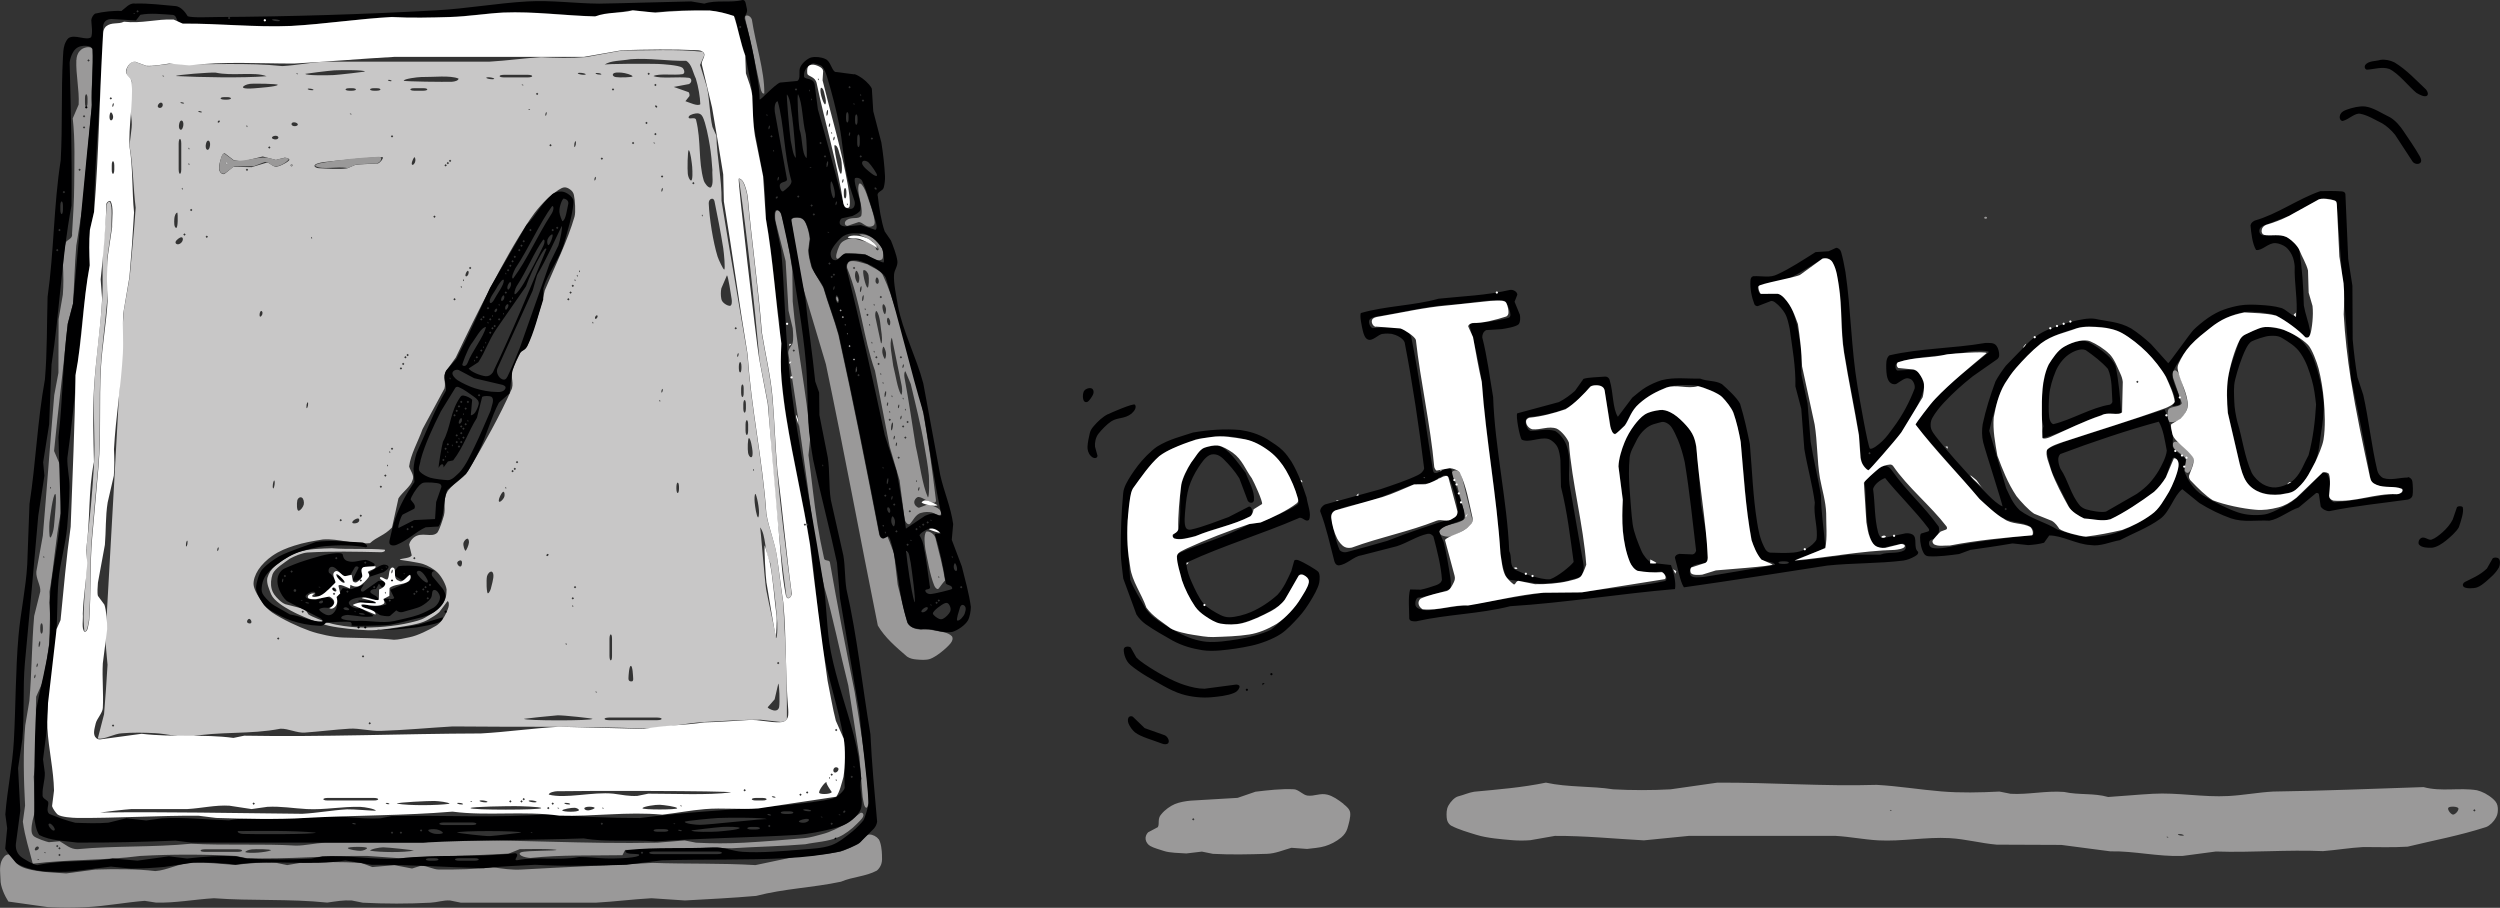 <svg id="Layer_1" data-name="Layer 1" xmlns="http://www.w3.org/2000/svg" viewBox="0 0 459.54 166.87"><rect x="0" y="0" width="459.54" height="166.87" fill="#333333" stroke="none"/><defs><style>.cls-1 {
fill: #000001;
}
.cls-2 {
fill: #9a9999;
}
.cls-3 {
fill: #fff;
}
.cls-4 {
fill: #c8c7c7;
}</style></defs><path class="cls-4" d="M115.97 10.88c3.35-.24 6.79.36 10.16.3 1.06.62 1.2 2.1 1.78 3.26.47 1.54.77 3.35.82 4.71-.43.46-2.06-.33-2.74-.55.25-.32.49-.63.74-.94.04-.24.0-.55-.16-.72-.91-.32-1.82-.64-2.73-.96.94-.18 1.88-.35 2.82-.53.27-.18.41-.37.41-.64.0-.28-.13-.41-.38-.5-2.01-.28-5.18.22-6.58-.33 1.01-.53 3.77-.09 5.36-.35.23-.09.34-.2.31-.51-.02-.24-.18-.56-.4-.71-.67-.43-3.57-.63-4.5-.66-1.55-.05-9.71-.06-9.74.15.99-.81 3.23-.72 4.81-1.02m-54.5 2.05c.92-.05 5.63-.12 5.62.23.0.03-4.8.59-5.73.64-.88.05-5.22.12-5.21-.23.0-.03 4.42-.59 5.32-.64m-21.84.41c3.05.7 7.2-.21 9.39.67-4.46.35-12.1.2-16.66-.03.0-.23 6.32-.7 7.27-.64m15.19.25-.08.06-.16-.04-.11-.07.08-.06.16.04.11.07m52.09-.19.36.06.29.09.14.09-.09.08-.26.03-.35-.02-.36-.06-.29-.09-.14-.09.09-.08.26-.03.35.02M110.14 13.45l.28.09.14.09-.09.08h-.25l-.34-.03-.28-.09-.14-.09.09-.08h.25l.34.03M114.31 13.36c.58.05 1.9.4 1.96.67.04.19-2.42.26-3.08.14-.35-.06-.62-.27-.53-.52.14-.39 1.07-.34 1.65-.29M119.24 13.35l.22.22-.22.22-.22-.22.22-.22M30.18 14l-.08.06-.16-.04-.11-.07.08-.06.16.04.11.07m62.45-.25h4.4l.39.03.3.08.12.13-.12.13-.3.08-.39.03h-4.4l-.39-.03-.3-.08-.12-.13.12-.13.3-.08.39-.03m-15.22.41c2.19.03 5.38-.36 6.88.29-.01.37-.72.55-1.21.58-1.21.05-8.9-.03-8.87-.2.06-.34 2.45-.65 3.2-.67M90.07 14.22l.36.06.29.09.14.09-.09.08-.26.03-.35-.02-.36-.06-.29-.09-.14-.09.09-.08.26-.03.35.02M71.87 14.76l.13.1-.08.06h-.24l-.26-.08-.13-.09.08-.07h.24l.26.08m-26.01.66c.89-.11 5.22-.01 5.19.17-.07.34-3.59.58-4.41.65-.6.05-2 .1-1.97-.21.02-.27.72-.54 1.2-.6M96.23 15.64l-.08.06-.16-.04-.11-.07.08-.06.16.04.11.07m24.24-.24.22.22-.22.22-.22-.22.22-.22m-63.25.92.28.09.14.09-.09.08h-.25l-.34-.03-.28-.09-.14-.09.09-.08h.25l.34.03M64.28 16.21h.38l.37.02.29.08.12.13-.12.13-.29.08-.37.03h-.38l-.37-.03-.29-.08-.12-.13.12-.13.29-.08.37-.02M68.79 16.21h.38l.37.02.29.08.12.13-.12.13-.29.08-.37.03h-.38l-.37-.03-.29-.08-.12-.13.12-.13.29-.08.37-.02m7.41.0h1.57l.38.02.29.08.12.13-.12.13-.29.08-.38.03H76.2l-.38-.03-.29-.08-.12-.13.12-.13.29-.08.38-.02M112.68 16.22l.22.22-.22.22-.22-.22.22-.22m-13.95.82.22.22-.22.22-.22-.22.22-.22M41.31 17.85h.38l.37.02.29.08.12.13-.12.13-.29.08-.37.03h-.38l-.37-.03-.29-.08-.12-.13.12-.13.29-.08.37-.02M29.92 19.32c-.02.3-.25.53-.54.52-.17.0-.35-.11-.38-.27-.05-.23.21-.6.47-.69.26-.09.47.13.45.43M33.72 18.86l.13.1-.08.07h-.24l-.26-.08-.13-.09.08-.06h.24l.26.08M120.83 19.62l-.07.14h-.17l-.15-.15-.03-.17.13-.08.18.09.11.18M97.46 20.16l-.08.06-.16-.04-.11-.07.08-.06.16.04.11.07M37 20.5l.13.09-.08.07h-.24l-.26-.08-.13-.1.08-.06h.24l.26.08M100.41 21.17l-.1.13-.06-.08v-.24l.08-.26.09-.13.06.08v.24l-.08.26M64.64 20.98l-.08.06-.16-.04-.11-.07.08-.06.16.04.11.07m64.52.48c.57 1.15 1.07 3.8 1.31 5.27.23 1.4.4 3.13.48 4.52-.08 1.04.29 2.71-.32 3.22-.44.11-1.09-.73-1.28-1.32-1.02-3.58-.45-7.27-1.39-11.07-.1-.69-1.24-.07-1.37-.44-.12-.4.66-.69 1.26-.78.52-.09 1.02.03 1.29.59M33.63 23.34c-.09.35-.26.59-.48.49-.29-.14-.32-.7-.19-1.16.09-.35.26-.59.49-.49.29.14.32.7.19 1.16M40.35 22.15l.07.14-.1.18-.18.09-.13-.08.03-.17.15-.15h.17M54.74 22.9c0 .2-.38.33-.69.29-.31-.04-.54-.26-.45-.47.13-.43 1.13-.22 1.15.18m64.08-.52.22.22-.22.22-.22-.22.22-.22M45.48 23.3l-.07.08-.08-.11-.03-.16.07-.08.08.1.03.16m74.99 1.14.22.22-.22.22-.22-.22.22-.22m-69.32.77c.1.21-.14.41-.45.43s-.7-.12-.71-.3c0-.39 1.03-.53 1.16-.13M72.06 24.84l.22.22-.22.22-.22-.22.22-.22m-38.74 1.5v4.81l-.03.39-.08.3-.13.12-.13-.12-.08-.3-.03-.39v-4.81l.03-.39.08-.3.13-.12.13.12.08.3.03.39M38.55 27.03c-.09.35-.26.59-.48.49-.29-.14-.32-.7-.19-1.16.09-.35.26-.59.48-.49.29.14.32.7.19 1.16m67.27-.41-.09.28-.09.14-.08-.09v-.25l.03-.34.09-.28.1-.14.08.09v.25l-.03.34M116.37 26.07l.22.22-.22.22-.22-.22.22-.22M120.44 26.31l-.08.06-.16-.04-.11-.07.08-.06.16.04.11.07M101.19 26.48l.22.22-.22.22-.22-.22.22-.22M34.82 27.4l-.07.08-.08-.1-.03-.16.07-.08.08.11.03.16M49.5 26.89l.22.22-.22.22-.22-.22.22-.22m77.74 3.91c.05.64.12 2.4-.21 2.38-.27-.02-.55-.72-.6-1.2-.1-.81-.04-4.41.17-4.37.3.06.59 2.47.65 3.19M41.7 29.77c-.11.0-.21.1-.21.21s.1.21.21.21.2-.1.2-.21-.1-.21-.2-.21M40.71 28.86c.14-.38.31-.68.61-.68.57.43 1.13.87 1.7 1.3.45.08 1.5.18 2 .1 1.09-.27 2.18-.55 3.27-.82.81.21 1.62.43 2.42.64.54-.14 1.08-.28 1.62-.42.35.02.77.15.86.34.11.22-1.25 1.05-2.07 1.25-.83.31-1.23-.49-2.01-.7-.96.29-1.91.57-2.87.86-1.12-.03-2.23-.05-3.35-.07-.55.44-1.09.88-1.64 1.32-.44.15-.92-.36-.96-.83-.11-.67.18-1.6.43-2.29m28.77 1.19c-1.36.07-2.71.14-4.07.2-.54.23-1.07.47-1.61.7-1.48.21-3.67.05-5.22-.03-.39-.02-.79-.21-.78-.45.0-.35 1.02-.57 1.58-.66 1.44-.22 10.94-1.1 10.99-.9.06.28-.43.92-.89 1.13M76.35 29.58l-.1.34-.19.27-.21.13-.14-.09-.03-.24.09-.33.14-.35.15-.28.12-.14.1.1.07.26v.34M110.63 28.94l.22.22-.22.22-.22-.22.22-.22m-27.9.41.22.22-.22.22-.22-.22.22-.22M34.82 30.27l-.07.08-.08-.11-.03-.16.07-.08.08.1.03.16m47.5-.5.22.22-.22.22-.22-.22.22-.22m-28.72.41.22.22-.22.22-.22-.22.22-.22m28.31.0.22.22-.22.22-.22-.22.22-.22M45.4 30.99l.22.22-.22.22-.22-.22.22-.22m64.03 2.08-.1.13-.06-.08v-.24l.08-.26.1-.13.07.08v.24l-.08.26M121.7 32.22l.22.22-.22.22-.22-.22.22-.22m5.75 1.23.22.22-.22.22-.22-.22.22-.22M33.59 34.79l-.07.08-.08-.11-.03-.16.07-.08.08.1.03.16m71.9 1.03c.2.97.36 3.15.12 4.01-1.25 4.35-3.57 9.03-5.47 13.56-.72 3.3-1.89 6.73-3.16 10.09-.43.43-.86.86-1.3 1.3-.46.92-1.06 2.18-1.49 3.32-.38 1.28.4 2.52-.25 3.67-1.97 4.5-4.91 9.74-7.85 14.75-1.06 1.7-3.2 2.52-3.99 4.12-.7 1.43-.15 2.75-.5 4.12-.28.92-.75 2.53-1.22 3.17-1.07 1.02-2.86-.28-4.33.89-.44.37-.76.85-.84 1.3.16.65.32 1.31.47 1.96-.22.62-2.11.52-2.19.83-.01-.03 3.59.53 4.25.76.87.29 2.02.92 2.71 1.61.72.72 1.54 2.21 1.64 3.09-.01.91-.09 1.82-.79 2.74-.95 1.16-2.12 1.82-3.17 2.43-.84.5-1.89.71-2.79.93-2.71.66-6.55.99-9.43.87-1.47-.06-3.9-.36-5.29-.79-1.1-.34-3.31-1.14-3.94-1.62-.28-.45-.45-.84-.94-1.02-1.09-.28-2.18-.55-3.27-.83-.42-.16-.79-.43-1.2-.82-.74-.7-1.15-1.29-1.33-1.97-.24-.92-.13-1.85.16-2.74.42-1.06 2.13-2.06 3.18-2.85.96-.51 2.21-1.04 3.24-1.13 4.6-.26 8.8-.16 13.6-.05.4-.04.78-.2.6-.47-3.09-.28-6.45.0-9.73-.26-1.71.05-4.17.1-5.79.59-1.58.48-2.95 1.33-4.61 2.66-.72.58-1.18 1.28-1.45 2.21-.18 1 .31 1.99.69 2.99.33.71.82 1.15 1.64 1.78 1.12.85 2.86 1.69 3.28 1.88 1.45.65 3.95 1.75 5.75 2.15 1.95.43 5.07.74 7.08.81 2.19.07 5.22-.48 7.39-.84 1.12-.19 2.67-.49 3.74-1.12.71-.42 1.46-.84 2.04-1.38.5-.66 1-1.33 1.49-1.99.28-.03.33.67.19 1.11-.23.73-.65 1.64-1.17 2.35-.3.4-.69.79-1.08 1.03-1.22.73-3.45 1.85-4.88 2.12-.88.17-2.01.46-2.88.47-3.04-.33-6.15-.31-9.34-.41-1.84-.06-4.43-.62-6.14-1.22-2.05-.72-5.04-2.12-6.92-3.39-.66-.44-1.39-1.26-1.83-1.88-.6-.85-1.49-2.27-1.58-3.19-.08-.84.3-1.9.86-2.76.62-.95 1.61-1.9 2.54-2.55 1.38-.96 2.67-1.44 4.05-1.89 1.77-.58 3.52-.86 5.29-1.15 2.81-.22 5.71.96 8.66.68 1.29-1.21 2.6-1.35 4.05-2.89.39-1.78.79-3.57 1.18-5.35.69-1.11 2.25-2.17 2.58-3.31.43-.9-.43-1.79-.62-2.55.27-2.19 1.64-4.56 2.47-6.87 1.34-2.49 2.69-4.97 4.03-7.46.32-1.21-.4-2.14.3-3.22.59-.82 1.18-1.64 1.77-2.46 2.01-4.23 4.08-8.44 6.3-12.69 2.27-4.34 4.56-8.52 7.34-12.7 1.03-1.55 2.62-3.46 4.3-4.73.59-.45 1.36-1.07 1.95-1.16.37-.06.76.11 1.12.37.38.27.61.58.7.99M121.74 35.12l-.1.13-.06-.08v-.24l.08-.26.09-.13.07.08v.24l-.08.26m9.61 1.95c.54 2.62 1.14 5.7 1.59 8.53.15.98.42 3.98.17 3.95-.17-.02-1.01-1.77-1.21-2.4-.83-2.7-1.5-6.97-1.62-9.73-.02-.4.13-.77.48-.87.34-.1.52.16.6.52M35.14 38.38l.22.22-.22.22-.22-.22.22-.22m-2.79 3.51c-.38-.16-.34-1.06-.31-1.63.02-.47.22-1.14.57-1.18.07.2.16 2.98-.26 2.81m96.83-2.18-.07.08-.08-.11-.03-.16.07-.08.08.11.03.16M79.86 39.61l.22.22-.22.22-.22-.22.22-.22M33.91 42.89l.22.22-.22.22-.22-.22.22-.22M33.33 44.6c-.28.29-.65.39-.89.25-.26-.15-.23-.43.02-.69.37-.39.9-.71 1.09-.45.15.21.05.61-.22.89M38.01 43.3l.22.22-.22.22-.22-.22.22-.22M57.38 43.81l-.07.08-.08-.11-.03-.16.07-.08.08.11.03.16m29.04 5.23.22.22-.22.22-.22-.22.22-.22M86.08 50.44l-.17.26-.21.12-.14-.09v-.24l.1-.33.17-.27.16-.13.12.09.04.25-.07.33M106.61 49.97l-.07.08-.08-.11-.03-.16.07-.08.08.11.03.16M106.2 50.79l-.07.08-.08-.11-.03-.16.07-.08.08.1.03.16m28.29 4.21c.07.47.06 1.1-.26 1.22-.45.08-1.57-.56-1.64-1.29-.12-.54-.12-1.37.01-1.93.34-.79.68-1.58 1.02-2.37.22.0.75 3.59.87 4.37M85.28 51.61l-.07.08-.08-.11-.03-.16.07-.08.08.11.03.16m20.51.0-.07.08-.08-.11-.03-.16.07-.08.08.11.03.16M84.87 52.84l-.07.08-.08-.11-.03-.16.07-.08.08.1.03.16M105.29 52.32l.22.22-.22.22-.22-.22.22-.22M104.88 53.56l.22.22-.22.22-.22-.22.22-.22M83.55 54.79l.22.22-.22.22-.22-.22.22-.22m20.92.0.22.22-.22.22-.22-.22.22-.22M48.2 57.82l-.16.27-.18.13-.12-.09-.03-.25.04-.34.11-.27.15-.13.16.1.09.25-.05.33M109.69 58.51l-.19.12-.13-.09v-.23l.15-.25.19-.12.13.09v.23l-.15.25M109.07 59.4l-.07.08-.08-.1-.03-.16.07-.08.08.11.03.16M135.24 60.12l.22.22-.22.22-.22-.22.22-.22M135.69 65.48l-.1.13-.07-.08v-.24l.08-.26.1-.13.06.08v.24l-.08.26M74.93 65.04l.22.22-.22.22-.22-.22.22-.22M74.52 65.45l.22.22-.22.22-.22-.22.22-.22M136.29 67.32v.38l-.03.37-.08.29-.13.12-.13-.12-.08-.29-.03-.37v-.38l.03-.37.08-.29.13-.12.13.12.08.29.03.37M74.11 66.68l.22.22-.22.22-.22-.22.22-.22M73.7 67.5l.22.22-.22.22-.22-.22.22-.22m63 3.94v.77l-.02.38-.08.29-.13.12-.13-.12-.08-.29-.03-.38v-.77l.03-.38.08-.29.13-.12.13.12.08.29.02.38M121.74 72.05l-.1.13-.06-.08v-.24l.08-.26.09-.13.07.08v.24l-.08.26M121.38 73.76l-.07.08-.08-.1-.03-.16.07-.08.08.11.03.16M137.11 74.31v.77l-.03.38-.08.29-.13.12-.13-.12-.08-.29-.03-.38v-.77l.03-.38.08-.29.13-.12.13.12.08.29.03.38M56.59 74.62l-.09.28-.09.14-.08-.09v-.25l.03-.34.09-.28.1-.14.08.09v.25l-.03.34m80.92 3.39v1.17l-.03.38-.08.29-.13.12-.13-.12-.08-.29-.03-.38v-1.17l.03-.38.08-.29.13-.12.13.12.08.29.03.38M138.32 82.89c.04.48.05 1.18-.27 1.16-.25-.01-.47-.42-.54-.8-.12-.65-.07-2.76.16-2.72.31.05.59 1.75.65 2.36M72.06 82.27l.22.22-.22.22-.22-.22.22-.22M71.74 83.2l-.07.08-.08-.11-.03-.16.07-.08.08.11.03.16m23.3 1.53.22.22-.22.22-.22-.22.22-.22M71.33 85.66l-.07.08-.08-.1-.03-.16.07-.08.08.1.03.16M94.63 85.97l.22.22-.22.22-.22-.22.22-.22M138.61 86.48l-.07.08-.08-.11-.03-.16.07-.08.08.1.03.16M94.22 86.38l.22.22-.22.22-.22-.22.22-.22M70.83 87.2l.22.22-.22.22-.22-.22.22-.22M50.48 89.01l-.06.36-.09.29-.09.14-.08-.09-.03-.26.02-.35.06-.36.09-.29.09-.14.08.09.03.26-.02.35M124.81 89.48v.38l-.03.37-.08.29-.13.12-.13-.12-.08-.29-.03-.37v-.38l.03-.37.08-.29.13-.12.13.12.08.29.03.37M70.01 89.25l.22.22-.22.22-.22-.22.22-.22M93.07 89.76l-.07.08-.08-.1-.03-.16.07-.08.08.11.03.16M92.64 91.46c-.17.34-.57.75-.78.78-.54.03.3-1.74.65-1.85.25-.02.34.66.13 1.07M139.37 95.12c-.31-.06-.59-2.11-.65-2.78-.05-.54-.06-1.6.17-1.55.35.76.91 3.7.47 4.33M55.84 92.73c-.09.42-.58 1.11-.94 1.15-.38.04-.36-1.33-.26-1.85.08-.42.48-.77.85-.56.31.18.44.82.35 1.26M66.32 94.58l.22.22-.22.22-.22-.22.22-.22M65.75 96.06c-.37.22-1.04.2-1-.05.05-.37 1.01-.9 1.22-.64.16.21.06.53-.21.69M62.63 95.4l.22.22-.22.22-.22-.22.22-.22M141.59 103.47c.48 3.23.96 6.87 1.24 10.2.07.75.14 3.63-.21 3.62.15.0-1.59-7.7-1.8-8.99-.25-1.58-1.03-11.35-1.09-11.36 1.11 1.46.72 4.38 1.85 6.53M86.2 99.75c-.03.44-.48 1.46-.63 1.48-.15.02-.5-.99-.37-1.46.1-.35.47-.75.7-.76.22-.01.32.38.3.74M34.44 100.05l-.09.28-.09.14-.08-.09v-.25l.03-.34.09-.28.09-.14.08.09v.25l-.03.34m5.66 1.12-.1.13-.06-.08v-.24l.08-.26.1-.13.07.08v.24l-.08.26M100.83 101.89l-.02.17-.15.15h-.17l-.07-.14.1-.18.18-.09.13.08m-24.67.5.22.22-.22.22-.22-.22.22-.22M84.14 103.79c-.2-.33-.07-.59.27-.73.22-.09.37-.06.46.09.11.19.05.68-.08.88-.14.21-.43.11-.64-.23M90.31 107.86c-.07.48-.38 1.17-.62 1.2-.26.04-.32-2.42-.18-3.1.1-.46.53-.97.88-.88.62.33.17 1.79-.08 2.78M105.7 107.71l.22.22-.22.22-.22-.22.22-.22M105.29 109.76l.22.22-.22.22-.22-.22.22-.22M105.38 111.5l-.07.08-.08-.1-.03-.16.07-.08.08.1.03.16M55.65 112.22l.22.22-.22.22-.22-.22.22-.22M46.02 113.87c.22.22.28.59.07.7s-.61-.02-.67-.23c-.04-.15.06-.37.18-.48.15-.14.27-.14.42.01M112.5 117.41v3.18l-.02.39-.08.3-.13.12-.13-.12-.08-.3-.03-.39v-3.18l.03-.39.08-.3.13-.12.13.12.08.3.02.39M51.14 117.15l.22.22-.22.22-.22-.22.22-.22m53.01 1.33-.07.08-.08-.11-.03-.16.07-.08.08.1.03.16M66.73 120.43l.22.22-.22.22-.22-.22.22-.22M143.04 121.66l.22.22-.22.22-.22-.22.22-.22m-26.65 3.05c.03.37-.06.58-.41.55s-.48-.26-.46-.6c.02-.53.12-2.26.44-2.26.33.0.39 1.74.43 2.3M143.22 129.96c-.1.49-.47.72-.99.63-.41-.07-1.12-.42-1.11-.59.42-.48.85-.97 1.27-1.45.22-.96.45-1.92.67-2.88.19-.04.31 3.53.16 4.29m-33.45-2.73-.08.06-.16-.04-.11-.07.08-.06.16.04.11.07M102.47 131.49c.99-.05 6.44.56 6.44.64.0.39-12.58.37-12.58.0.0-.03 5.17-.58 6.14-.64M111.92 131.9h8.9l.39.03.3.08.12.13-.12.13-.3.08-.39.03h-8.9l-.39-.03-.3-.08-.12-.13.12-.13.3-.08.39-.03M67.96 132.73l.22.22-.22.22-.22-.22.22-.22M20.78 133.15l.22.22-.22.22-.22-.22.22-.22M114.31 9.29c-2.19.4-4.39.8-6.58 1.2-2.74.23-5.51.16-8.25.02-3.19.18-6.25.64-9.44.82H59.68c-2.62.15-5.19.67-7.77.82-6.43-.69-13.51-.19-20.12-.41-1.68-.01-3.23.5-4.82.41-.69-.26-1.39-.52-2.09-.78-.48-.07-.84.1-1.13.48-.27.34-.54.91-.55 1.29-.03.81 1.05 1.33 1.09 2.08-.14.8-.28 1.59-.42 2.39-.09 1.6.21 3.07.34 4.63.13 1.59-.43 3.3-.34 4.92.64 3.7.61 7.41 1.07 11.02-.27 4.17-.73 8.51-1.09 12.68-.38 2.18-.76 4.35-1.14 6.53-1.1 20.07-2.19 40.19-3.35 60.3.14 1.5.27 3.01.41 4.51-.17 2.98-.39 6.06-.64 9.08-.38 1.49-.77 2.97-1.15 4.46 1.08.29 3.08-.92 4.45-.95 1.96-.17 4.11-.13 6.08-.02 2.04.11 4.13.68 6.22.67 5.63-1.05 11.24-.39 16.82-1.49 1.47-.05 3.01.82 4.5.71 2.76-.2 5.59-.56 8.24-.72 1.71-.1 3.81.47 5.69.41 4.47-.14 8.89-.57 13.23-.82 11.65.14 23.93-.1 35.64.41 3.73-.19 7.12-1.03 10.73-1.23 3.35-.19 6.89-.43 10.25-.41 1.23.14 2.46.27 3.69.41.44-.03.85-.13 1.12-.53.05-7.12-.26-14.28-.68-21.42-.48-2.96-.74-5.75-1.18-8.65-.41-2.69-1.52-5.08-1.95-7.77-.66-9.72-2.82-19.39-3.43-29.13-1.57-9.44-3.25-18.8-4.77-28.3.07-3.98-.87-7.97-.94-11.95-.24-.54-.49-1.09-.73-1.63-.54-2.35-.51-5.01-1.02-7.35-.42-1.35-.84-2.7-1.26-4.04.25-.56.49-1.12.74-1.69.04-.29-.08-.57-.29-.74-4.81-.52-9.9-.21-14.81-.23m25.3 56.88c.52 2.72 1.05 5.43 1.57 8.15.8 11.81 1.76 23.51 3.37 35.34.1.21.26.34.52.22.38-.17.44-.66.38-1.1-1.01-7.6-1.98-15.04-2.63-22.65-.37-4.35-.48-8.83-.87-13.11-.35-3.98-1.33-7.97-1.96-11.88-.67-8.33-1.84-16.7-2.61-25.04-.13-.77-.4-1.8-.75-2.53-.19-.4-.56-.75-.8-.62 1.56 10.81 2.76 22.16 3.78 33.2M19.61 37.77c-.16 2.55-.4 4.73-.63 7.31-.28 3.2.02 6.68-.19 9.94-.35 5.43-1.18 10.82-1.48 16.32-.25 4.65.24 9.27-.03 14-.29 5.24-.8 10.34-1.42 15.55.4 4.88-.92 10.55-.34 15.15.53.22.66-1.26.81-1.93.42-4.89.12-10.13.54-15.18.37-4.45.79-8.72 1.18-13.13.51-5.91.11-12.01.44-17.99.23-4.1.85-8.28 1.2-12.39.02-2.72.04-5.45.05-8.17.25-1.79.51-3.58.76-5.37-.08-1.53.25-3.73-.28-4.78-.32-.1-.59.27-.62.68"/><path class="cls-2" d="M137.02 3.6c1.05 4.31 1.85 8.41 2.76 12.56.09.55.36 1.21.71 1 .07-4.07-1.62-9.13-2.28-13.55-.12-.39-.45-.74-.87-.76-.43-.02-.42.32-.32.74M16.27 10.89l.22.22-.22.22-.22-.22.22-.22m-.18 7.21v.77l-.03.38-.08.29-.13.12-.13-.12-.08-.29-.02-.38v-.77l.02-.38.08-.29.13-.12.13.12.08.29.03.38M15.45 21.15l.22.22-.22.22-.22-.22.22-.22m0 2.05.22.22-.22.22-.22-.22.22-.22M14.63 30.99l.22.22-.22.22-.22-.22.22-.22M9.38 89.76l-.07.08-.08-.11-.03-.16.07-.08.08.1.03.16M9.91 96.8c-.05.64-.4 1.95-.67 2.01-.23.05-.21-2.09-.15-2.77.08-.9.65-5.15 1.05-5.24.4-.09-.14 4.95-.23 6.01M8.15 102.48l-.07.08-.08-.1-.03-.16.07-.08.08.11.03.16M7.88 115.33v.38l-.03.37-.08.29-.13.12-.13-.12-.08-.29-.03-.37v-.38l.03-.37.08-.29.13-.12.13.12.08.29.03.37m-.52 3.19-.09.28-.09.14-.08-.09v-.25l.03-.34.09-.28.1-.14.08.09v.25l-.03.34M6.87 122.51l-.1.13-.06-.08v-.24l.08-.26.1-.13.06.08v.24l-.08.26m-.41 2.05-.1.13-.07-.08v-.24l.08-.26.09-.13.07.08v.24l-.08.26m.42 31.03.21.08.08.2-.12.24-.26.17-.26.05-.13-.12.04-.25.18-.26.26-.13M10.52 155.3l.22.22-.22.22-.22-.22.22-.22M10.93 155.71l.22.22-.22.22-.22-.22.22-.22M67.46 155.91c-.02.2-.73.48-1.17.49-.57.01-2.3-.24-2.35-.5-.05-.29 3.55-.33 3.52.0M70.43 155.75c.93.0 5.66.53 5.66.59-1.79.4-6.29.34-8.05.03.04-.29 1.74-.62 2.38-.62M37.66 156.11h6.04l.39.03.3.08.12.13-.12.13-.3.08-.39.03h-6.04l-.39-.03-.3-.08-.12-.13.12-.13.3-.08.39-.03M46.26 156.13c.74-.08 3.6-.06 3.55.17-.92.4-3.98.62-4.72.34.0-.2.69-.45 1.17-.51M8.44 156.77l-.08.06-.16-.04-.11-.07.08-.06.16.04.11.07M10.93 156.94l.22.22-.22.22-.22-.22.22-.22M7.21 158l-.08.06-.16-.04-.11-.07.08-.06.16.04.11.07M14.03 11.05c-.1 2.71.57 5.43.43 8.17-.36.85-.73 1.7-1.09 2.54.46 4.05.29 8.24.27 12.27-.01 2.94-.23 6.04-.4 8.97.17.96-1.03 1.03-1.19 1.68-.28 1.03-.41 2.92-.47 4.1.08 1.79.12 3.59-.03 5.38-.26 1.51-.52 3.01-.78 4.52-.01 3.28-.02 6.56-.03 9.85-.26 1.37-.51 2.73-.77 4.1-.74 8.58-1.36 17.27-2.1 25.85-.39 2.2-.79 4.39-1.19 6.59-.11 1.28.85 2.57.72 3.68-.37 1.49-.75 2.99-1.12 4.48-.45 5.13-.44 10.4-.88 15.6-.26 1.5-.51 3.01-.76 4.51-.42 4.82-.28 9.98-.03 14.73-.14.99-.27 1.97-.41 2.96.4 2.98 1.18 5.11 1.82 7.74 6.67-.85 13.2-.57 19.76-1.43 5.71-.32 11.8-.32 17.51.0.69.14 1.38.27 2.07.41 7.45.25 14.92-.52 22.19-.41 1.93.14 3.86.27 5.79.41 6.83-.36 13.43-.45 20.17-.84.68-.27 1.35-.54 2.03-.82 2.2.0 4.69-.12 6.7.11.52.25-5.47.09-6.47.47-.35.14-.33.4.04.62.47.27 1.18.38 1.69.42 5.71-.61 11.2-.41 16.91-.51l.5-.97c6.23.12 13.13-.62 19.57-.3 4.54-.29 9.06-.36 13.54-.74 2.03-.42 4.08-.44 6.17-1.34 1.05-.45 2.38-1.43 3.28-2.37.44-.46 1.01-.94 1.18-1.38.15-.37-.01-.79-.47-.69l-2.51 1.9c-1.32.78-3.08 1.66-4.47 2.01-1.06.27-2.17.64-3.26.74-3.68.32-7.44.64-11.11.84-2.9.16-6 .16-8.9.0-.7-.14-1.39-.27-2.09-.41-1.66.14-3.31.27-4.97.41-13.13.3-26.5-.63-39.8-.41-1.11.14-2.22.27-3.33.41H59.69c-1.78.1-3.61.54-5.26.54-6.29-.38-12.75.0-19.32-.35-7.03.69-13.89.34-20.86 1-1.31.03-2.22-.86-3.28-1.46-.66.06-1.32.12-1.98.18-.36-.05-2.38-.73-2.8-1.13-.32-.31-.39-.7-.4-1.09-.02-1.16.36-2.45.71-3.66-.1-2.06-.2-4.11-.3-6.17.76-4.9.25-9.8.45-14.7.36-.82.73-1.64 1.09-2.45.65-2.36.9-4.73 1.26-7 .16-3.23.27-6.53.1-9.86.84-4.81 1.1-9.53 2.03-14.32.17-3.09.06-6.12-.15-9.1-.35-.81-.7-1.62-1.04-2.43.72-7.68 1.79-15.62 2.49-23.36.33-1.25.66-2.49.99-3.74.23-3.52.3-7.12.6-10.63.39-2.46.79-4.92 1.18-7.38.51-5.9 1.13-12.04 1.64-18.06-.06-3.63.27-7.62.13-10.7-.16-.39-.67-.41-1.13-.32-.45.09-.86.29-1.18.66-.46.52-.59 1.13-.61 1.66M41.7 29.76l.22.22-.22.22-.22-.22.22-.22M41.23 31.93c.6-.44 1.19-.88 1.79-1.32 1.22-.02 2.44-.04 3.66-.07.66-.25 1.33-.5 1.99-.76.84-.13 1.28 1.11 2.48.73.8-.16 2.08-1.12 1.91-1.32-.38-.37-1.74-.01-2.35.22-.69-.26-1.58-.49-2.48-.44-1.78.1-3.6.75-5.2.56-.58-.43-1.17-.85-1.75-1.28-.28.02-.39.15-.51.42-.26.59-.58 1.92-.42 2.58.1.42.45.76.87.67m28.43-3.11c-3.31.15-7.11.51-10.45 1.13-.5.09-1.31.27-1.26.57 1.44.8 4.03-.02 5.97.4.55-.24 1.11-.47 1.66-.71 1.23-.05 2.45-.1 3.68-.15.44-.13.82-.49.82-.88.0-.26-.16-.37-.42-.35M53.6 30.18c-.11.0-.21.1-.21.2s.1.21.21.21.21-.1.21-.21-.1-.2-.21-.2m104.7 9.5c-.49.69-1.72.15-2.6.73-.26.17-.41.37-.4.64s.17.44.47.47c.68-.23 1.35-.46 2.03-.69.82-.07 1.35 1.15 2.51.75.41-.13.51-.43.46-.91-.16-1.51-.92-3.28-1.33-4.59-.2-.63-.56-1.58-.99-2.09-.18-.21-.35-.33-.54-.22-.59 1.53.84 4.17.4 5.91m-12.4 24.54.22.22-.22.22-.22-.22.22-.22m-3.37-23.59c.62 2.46 1.25 4.91 1.87 7.36.18 3.03.35 6.07.53 9.1.26 1.08.51 2.16.77 3.24.07.83.17 1.98-.02 2.76-.24.67-.99 1.15-.74 2.13 1.69 10.79 3.16 21.35 4.57 32.05.56 3.47 1.17 7.32 2.02 10.71 1.5 5.16 2.9 12.13 4.39 18.02.69 4.32 1.35 8.74 2.05 13.12.19 2.46.39 4.92.58 7.38.15.7.25 2.16.81 1.94.44-.64.17-2.1.22-3.1-.5-6.06-1.55-12.31-2.49-18.17-1.62-7.94-3.16-15.82-4.56-23.85-.12-.51-1.07-.06-1.09-.82-.44-1.93-.85-4.05-1.18-6.09-.66-4.14-1.09-8.54-1.66-12.75.11-1.08.22-2.16.33-3.24-.68-8.41-2.51-16.63-3.23-25.03-.02-1.93-.04-3.86-.07-5.79-.54-3.26-1.03-6.97-2.07-10.27-.12-.4-.49-.75-.8-.62-.4.17-.31 1.34-.23 1.92M365.23 40.14v-.23l-.24-.08-.24.08v.23l.24.08.24-.08m-219.73.82c.61 3.99 1.21 7.9 2.03 11.62 1.43 4.79 2.86 9.57 4.28 14.36 3.36 16.01 6.3 31.95 9.55 48.05 1.31 2.23 3.32 3.93 5.38 5.71.56.37 1.13.47 1.69.52.78.07 1.77.16 2.54-.1 1.05-.36 2.96-1.88 3.76-2.87.35-.43.48-.9.26-1.28-.78-.82-2.12-.83-3.26-1.08-1.31-.33-2.39.02-3.62-.36-.5-.15-1.08-.57-1.36-1.13-.58-2.31-1.16-4.61-1.74-6.92-.23-1.92-.45-3.84-.68-5.76-.25-.75-1.46-3.89-1.57-3.85.02.02.13.9-.18 1.08-.38.23-.81-.17-.95-.61-2.35-12.1-4.81-24.55-7.53-36.83-.8-2.89-1.95-5.79-2.76-8.63-.72-1.23-1.44-2.47-2.16-3.7-.26-.98-.61-2.2-.61-3.23.09-.69.17-1.37.26-2.06-.07-.9-.35-2.04-.76-2.92-.21-.45-.48-.74-.93-.87-.38-.1-.99-.11-1.31.0-.4.13-.43.4-.36.85M161.45 45.58l.05.27-.1.15h-.18l-.18-.18-.08-.28.02-.24.12-.09.19.12.16.24M154.11 47.54c.44-.31.88-.62 1.31-.92.72-.15 2.79.0 3.57.14.81.19 1.61 1.2 2.56 1.07.31-.01.54-.09.65-.26.16-.25.17-1.18.04-1.61-.24-.84-1.28-1.85-1.9-2.25-.82-.53-1.72-.72-2.3-.62-.79-.11 2.96 1.08 2.46 1.73-1.18-.33-2.35-.66-3.53-.99-.43-.06-.8.0-1.26.17-.44.17-.9.4-1.15.73-.35.45-.93 1.97-.85 2.53.03.23.15.37.41.29m2.87 1.49.22.22-.22.22-.22-.22.22-.22M157.94 50.91c.06.42-.06 1.1-.23 1.11-.19.0-.47-.68-.53-1.11s.03-1.13.25-1.13c.18.0.45.7.51 1.13M159.65 50.57c.12.6.07 2.34-.18 2.29-.37-.07-1.04-3.11-.73-3.2.35-.1.81.44.9.9M161.37 52.15c-.22.09-.42-.15-.44-.46s.12-.7.24-.7c.32.0.54 1.01.19 1.16M158.33 53.28l-.09.28-.09.14-.08-.09v-.25l.03-.34.09-.28.1-.14.08.09v.25l-.03.34M158.74 54.93l-.09.28-.1.14-.08-.09v-.25l.03-.34.09-.28.09-.14.08.09v.25l-.03.34M161.91 54.38l.22.22-.22.22-.22-.22.22-.22M160.77 56.12l-.07.08-.08-.1-.03-.16.07-.08.08.1.03.16M162.84 56.67c.09.41-.06 1.09-.19 1.09-.3-.11-.68-1.78-.25-1.84.13.0.36.39.44.75M159.12 56.94l-.07.08-.08-.11-.03-.16.07-.08.08.1.03.16M162.07 61.57c.08.54.12 1.6-.13 1.54-.34-1.6-.68-3.19-1.02-4.79-.08-.44-.05-1.16.2-1.15.71.84.72 2.98.96 4.39M159.45 57.66l.22.22-.22.22-.22-.22.22-.22m4.19 1.46v.34l-.06.26-.12.11-.16-.12-.15-.27-.1-.34v-.34l.06-.26.12-.11.16.12.15.27.11.34M159.95 59.81l-.07.08-.08-.11-.03-.16.07-.08.08.1.03.16m5.81 11.21c.09.54.13 1.6-.13 1.54-.68-1.17-1-3.62-1.44-5.31-.18-1.64-.82-4.24-.25-5.17.61 2.98 1.21 5.96 1.82 8.93M160.36 63.09l-.07.08-.08-.11-.03-.16.07-.08.08.1.03.16M162.86 64.86c.06.42-.07 1.1-.21 1.1-.11.0-.4-.7-.46-1.13-.06-.42.08-1.1.21-1.1.11.0.4.7.46 1.13M160.77 64.74l-.07.08-.08-.11-.03-.16.07-.08.08.1.03.16M161.09 65.45l.22.22-.22.22-.22-.22.22-.22M165.6 65.45l.22.22-.22.22-.22-.22.22-.22M161.5 66.68l.22.22-.22.22-.22-.22.22-.22M166.05 67.53l-.1.13-.06-.08v-.24l.08-.26.1-.13.07.08v.24l-.08.26m1.37 3.13c.83 3.58 1.83 7.39 2.44 11.04.3 1.8.71 3.87.87 5.72.07.79.1 4.04-.18 4.01-1.02-2.28-1.52-6.35-2.23-9.38-.67-4.19-1.29-8.49-2.07-12.64-.08-.44-.05-1.16.18-1.15.33.8.67 1.6 1 2.4M162 68.84l-.07.08-.08-.1-.03-.16.07-.08.08.11.03.16M162.41 70.48l-.07.08-.08-.1-.03-.16.07-.08.08.11.03.16M162.85 72.57l-.09.28-.09.14-.08-.09v-.25l.03-.34.09-.28.1-.14.08.09v.25l-.03.34M164.05 72.94l-.07.08-.08-.11-.03-.16.07-.08.08.1.03.16M166.1 73.35l-.07.08-.08-.1-.03-.16.07-.08.08.11.03.16M163.18 74.51l-.1.13-.06-.08v-.24l.08-.26.09-.13.07.08v.24l-.08.26M165.23 74.92l-.1.13-.07-.08v-.24l.08-.26.1-.13.06.08v.24l-.08.26M166.51 75.4l-.07.08-.08-.11-.03-.16.07-.08.08.1.03.16M163.64 75.81l-.07.08-.08-.11-.03-.16.07-.08.08.1.03.16m2 1.17-.09.13-.06-.08v-.24l.08-.26.1-.13.06.08v.24l-.08.26M163.55 76.94l.22.22-.22.22-.22-.22.22-.22M164.13 78.34l-.06.36-.09.29-.09.14-.08-.09-.03-.26.02-.35.06-.36.09-.29.09-.14.08.09.03.26-.02.35M166.83 77.35l.22.22-.22.22-.22-.22.22-.22M166.01 78.17l.22.22-.22.22-.22-.22.22-.22M164.41 80.66l-.1.13-.06-.08v-.24l.08-.26.1-.13.07.08v.24l-.08.26M166.42 80.22l.22.22-.22.22-.22-.22.22-.22M164.82 81.89l-.1.13-.07-.08v-.24l.08-.26.1-.13.06.08v.24l-.08.26M165.19 83.91l.22.22-.22.22-.22-.22.22-.22m3.37 4.62-.07.08-.08-.11-.03-.16.07-.08.08.11.03.16M168.92 90.1l-.1.13-.06-.08v-.24l.08-.26.1-.13.07.08v.24l-.08.26M167.24 93.76l.22.22-.22.22-.22-.22.22-.22m-11.52-44.5c2.56 6.39 2.89 12.58 5.12 18.91.9 4.65 1.8 9.3 2.7 13.95.6 2.05 1.21 4.1 1.81 6.15.31 2.34.62 4.68.92 7.02.05.54.5 1.22.94 1.06.55-.49 1.09-1.88 2.14-2.08.57-.19 1.38-.2 1.95-.07.41.17.82.33 1.23.5.29.04.44-.05.47-.33.08-.55-.6-1.02-1.18-1.23-.41-.18-.93-.4-1.31-.41-.53.2-1.07.41-1.6.61-.41-.08-.86-.54-.86-1.02.0-.47.46-.99.81-.97.72.04 1.96 1.11 2.86 1.04.25-.02.32-.16.32-.43-.7-5.75-1.42-11.26-2.51-16.95-1.27-5.93-3.07-12.31-4.86-18.03-.64-2.04-1.38-4.26-2.3-6.21-.38-1.09-1.79-1.43-2.86-2.16-1.1-.33-2.38-.81-3.37-.55-.35.23-.51.73-.43 1.18M153.29 52.95v.41-.82.41M153.88 55.36l.15.11.08-.17-.03-.34-.14-.32-.15-.11-.08.17.03.34.14.32M154.52 56.85c-.11.0-.21.1-.21.21s.1.2.21.2.21-.1.21-.2-.1-.21-.21-.21M154.93 58.08c-.11.0-.21.1-.21.21s.1.21.21.21.21-.1.21-.21-.1-.21-.21-.21M155.34 59.93l.41-.82-.41.41v.41M155.75 61.57l.41-.82-.41.41v.41M156.16 63.41c-.11.0-.21.1-.21.21s.1.21.21.21.21-.1.21-.21-.1-.21-.21-.21M156.99 65.87c-.11.0-.21.1-.21.2s.1.21.21.21.21-.1.21-.21-.1-.2-.21-.2M157.45 68.47l.09.12v-.15l-.05-.32-.07-.31-.02-.13-.02.15.03.33.04.32M399.43 69.37c.54 1.58 1.08 3.16 1.62 4.74-.27.71-1.79.56-2.38 1.04-.26.3-.24 1.1-.2 1.65.03.48.12.75.53.79.46.05 1.29-.17 1.67-.45.71-.51 1.38-1.68 1.42-2.43.06-1.16-.32-2.24-.7-3.35-.39-1.11-.63-2.98-1.54-3.29-.53-.01-.59.71-.42 1.28M399.73 82.54c.72.57 1.44 1.15 2.16 1.72-.12.66-.25 1.32-.38 1.97.04.42.38.78.75.67.64-.47 1.03-1.91.85-2.81-.3-.76-1.58-1.96-2.35-2.53-.46-.35-.95-.51-1.23-.22-.28.29-.13.79.2 1.2M264.88 86.39c-.11.0-.2.1-.2.21s.1.21.2.21.21-.1.21-.21-.1-.21-.21-.21M267.01 86.67c-.16.17-.18.46-.09.76.3.57.6 1.13.89 1.7.53 1.99 1.05 3.99 1.58 5.98-.92 1.36-3.22.94-4.57 2.17-.2.22-.31.49-.23.73.13.36.66.51 1.09.59.94.18 1.65-.13 2.58-.67.56-.33 1.17-.66 1.71-1.11.43-.35.68-.69.71-1.14-.61-2.52-1.23-5.04-1.84-7.56-.24-.67-.35-1.54-1.1-1.63-.25-.04-.58.01-.74.19M262.01 87.82v-.41l-.41.41h.41M264.47 87.62c-.11.0-.21.1-.21.21s.1.21.21.21.2-.1.2-.21-.1-.21-.2-.21M162.32 96.85l.41-.82-.41.41v.41M172.66 106.17l-.07.08-.08-.11-.03-.16.07-.08.08.11.03.16m-2.56-5.2c.43 2.08.82 4.64 1.62 6.64.17.43.52.77.76.64.1-.05 1.26-1.77 1.25-1.47-.38-2.54-1.14-5.35-1.8-7.97-.17-.4-.46-.76-.94-.99-.3-.14-.58-.19-.76-.08-.44.68-.28 2.2-.13 3.23M166.42 101.16c-.11.0-.21.1-.21.2s.1.21.21.21.21-.1.21-.21-.1-.2-.21-.2M451.9 148.63c.03.49-.74 1.23-1.08 1.09-.48-.18-1.05-1.06-.73-1.29.37-.27 1.78-.18 1.81.2M347.72 148.98l-.08.06-.16-.04-.11-.07.08-.06.16.04.11.07M454.83 148.74l.22.22-.22.22-.22-.22.22-.22M401.01 153.35l.28.09.14.09-.09.08h-.25l-.34-.03-.28-.09-.14-.1.09-.08h.25l.34.03M398.59 153.9l-.08.06-.16-.04-.11-.07.08-.06.16.04.11.07M266.83 151.8c1.12.63 3.23 1.25 4.57 1.66 1.98.61 4.54.8 6.6.98 1.07.09 2.24.09 3.31.0 1.5-.27 3.01-.53 4.51-.79 5.46-.03 10.83.52 16.35.82 2.75-.27 5.51-.55 8.26-.82 9 0 18 0 27 0 2.63.15 5.16.67 7.79.82 4.37.24 8.75-.65 13.13-.41 2.9.16 5.77.95 8.67 1.2 3.97.02 7.94.03 11.9.05 3 .39 5.99.79 8.99 1.18 4.35-.09 8.67.99 13.23.85 2.06-.27 4.12-.55 6.18-.82 6.57.23 13.12-.36 19.69-.07 2.5-.2 4.89-.61 7.39-.75 2.72.0 5.43.1 8.16-.07 4.87-1.18 9.51-2.02 14.44-3.61.68-.27 1.41-1 1.81-1.75.32-.58.36-1.16.33-1.75-.04-.63-.26-1.12-.86-1.65-.95-.84-2.01-1.37-2.98-1.61-3.29-.53-6.52.31-9.82-.58-9.21.3-18.42.69-27.63.82-2.78.15-5.43.67-8.2.82-4.64.26-9.34-.67-13.95-.41-2.76.15-5.48.42-8.19.59-2.65-.76-5.32-.32-8.11-.93-3.31-.26-6.58.53-9.82.34-.68-.14-1.36-.27-2.05-.41-3.56.18-7.17.27-10.72-.03-4.06-.34-7.83-.98-11.85-1.2-9.71.3-19.37-.45-29.27-.41-2.87.41-5.74.82-8.62 1.23-3.44.19-7.1.19-10.54.0-4.09-.64-8.25-.33-12.37-1.23-4.41.91-8.78 1.25-13.19 1.67-.92.14-2.03.63-2.89.84-.68.16-1.42.96-1.83 1.69-.39.71-.37 1.45-.33 2.17.03.58.26 1.22.91 1.59M219.34 150.38l.22.22-.22.22-.22-.22.22-.22M246.97 147.77c-1.01-.79-1.98-1.45-2.98-1.7-1.32-.34-2.42.34-3.67.17-.84-.12-1.62-1.11-2.47-1.16-2.26-.12-4.83.18-7.07.45-1.1.38-2.19.75-3.29 1.13-2.87.17-5.73.34-8.6.51-.89.08-2.04.26-2.93.63-.79.33-1.83 1.04-2.5 1.88-.76.82-.27 1.73-.63 2.36-.6.32-1.2.64-1.8.96-.36.38-.52.87-.44 1.33.08.47.42.94.85 1.18.67.38 1.72.65 2.5.91 1.12.38 2.85.36 4.12.46l2.87-.34c.67.14 1.35.27 2.02.41 3.27.18 6.66.1 9.93.0 1.57-.05 2.96-.68 4.51-1.11.96.07 1.91.14 2.87.21 1.07-.14 2.3-.2 3.32-.52.95-.29 2.02-.81 2.95-1.58.59-.5.95-1.05 1.13-1.62.24-.8.65-2.16.52-2.98-.09-.6-.63-1.09-1.22-1.55M161.46 154.23c-.3-.45-1.05-.84-1.6-.83-.92-.06-1.39 1.36-2.16 1.76-.61.34-2.3 1.1-3.26 1.39-2.74.51-5.47.77-8.16.91-2.47.52-4.95 1.04-7.42 1.56-6.29-.38-12.58-.18-18.87-.41-8.09.45-16.15.77-24.18 1.23-1.79.1-3.39-.17-5.21-.41-3.24.35-6.61.43-9.88.41-1.09.0-2.2-.7-3.33-.71-.55.17-1.1.35-1.65.52-1.08-.21-2.15-.41-3.23-.62-1.36.12-2.71.23-4.07.35-.68-.26-1.37-.51-2.05-.77-3.66-.2-7.55-.2-11.21.0-.79.14-1.59.27-2.38.41-.67-.14-1.34-.27-2.01-.41-2.51-.14-5.08.06-7.51.38-2.78-.17-5.43-.54-8.21-.39-2.22.12-4.36 1.37-6.52 1.52-3.49-.42-7.43-.39-11.06-.28-1.77.24-3.55.47-5.32.71-2.32-.17-5.1-.22-7.33-.89-.51-.15-1.09-.37-1.54-.74-.77-.52-.89-1.88-1.78-1.86-.53.01-1.02.65-1.26 1.24-.41 1.01-.2 2.35-.17 3.36-.03 1.28.79 3.05 1.45 4.06 2.43.34 4.86.69 7.3 1.03 2.32.13 4.78.13 7.09.0 3.61-.2 7.11-.88 10.67-1.16.68.1 1.37.21 2.05.32 3.54.11 7.15-.6 10.67-.8 6.96.52 13.78.08 20.83.8 1.61-.23 2.96-.47 4.49-.39.68.14 1.36.27 2.04.41 4.06.22 8.38.22 12.44.0 1.31-.07 2.36-.48 3.59-.41.67.14 1.35.27 2.02.41h24.76c3.47-.19 6.8-.63 10.26-.82 2.05.14 4.1.27 6.15.41 4.4-.25 8.73-.45 13.09-.84 5.21-1.35 10.4-1.5 15.6-2.61 2.18-.93 4.49-.92 6.59-2.04.36-.29.66-.75.81-1.19.19-.56.15-1.15.13-1.69-.02-.8-.16-2.24-.63-2.94"/><path class="cls-1" d="M25.29 1.86l.22.22-.22.22-.22-.22.22-.22zm79.18 35.57c-.25.99-.46 3.12-1.11 3.23-.03-.02-.49-1.09-.53-1.67-.08-1 .56-2.54.81-2.49.54.11.87.45.83.92M101.33 39.38c-2.69 4.16-4.38 8.28-7.01 11.82-.45-.02.06-1.19.41-1.87 2.47-3.66 4.55-8.5 6.77-11.46.4.02.25.9-.17 1.51M102.66 45.1c-.54 1.09-1.07 2.18-1.61 3.28-1.83 5.19-3.67 10.38-5.5 15.57-.7 1.77-1.43 3.54-2.26 5.25-.27.55-.57.71-1.05.48-.31-.15-.56-.44-.73-.8-.18-.4-.23-.73-.08-1.15 2.16-4.76 4.32-9.53 6.48-14.3.27-.96.54-1.92.81-2.87 1.89-3.2 3.24-6.39 4.53-8.99.24-.07-.31 2.72-.6 3.54M102.42 41.66l.22.22-.22.22-.22-.22.22-.22M97.5 42.07l.22.22-.22.22-.22-.22.22-.22M101.6 42.07l.22.22-.22.22-.22-.22.22-.22M100.82 45.05c-.23.02-.31-.66-.16-1.07.16-.42.64-.94.87-.88.26.07-.44 1.93-.71 1.95M99.9 45.13c-1.06 2.28-2.41 4.8-3.6 6.9-.34.6-1.26 1.95-1.61 2.05-.29.08-.04-.92.27-1.46 1.83-2.78 3.32-6.44 4.9-8.58.35-.05.27.62.04 1.09M96.27 44.12l.22.22-.22.22-.22-.22.22-.22M95.86 44.94l.22.22-.22.22-.22-.22.22-.22M90.61 68.43c-.38.54-.79.75-1.33.73-.96-.11-2.7-.78-3.13-1.43.59-.38 1.18-.77 1.77-1.15 1.27-1.91 1.85-3.93 3.35-6.15 1.81-2.6 3.61-5.2 5.42-7.8.67-1.88 1.6-3.88 2.65-5.68.38-.62.91-1.59 1.11-1.18-2.9 7.03-6.29 15.24-9.84 22.65m4.84-22.66.22.22-.22.22-.22-.22.22-.22M94.63 46.99l.22.22-.22.22-.22-.22.22-.22M94.22 47.81l.22.22-.22.22-.22-.22.22-.22M93.81 48.63l.22.22-.22.22-.22-.22.22-.22M93.4 49.45l.22.22-.22.22-.22-.22.22-.22M93.07 50.38l-.07.08-.08-.11-.03-.16.07-.08.08.1.03.16M90.73 55.25c-.27.38-.53.59-.68.37-.28-.7.91-1.97 1.38-2.95.38-.61 1.01-1.56 1.19-1.18.02.95-1.26 2.54-1.89 3.76M93.9 52.51l-.14.34-.18.27-.16.13-.12-.1-.05-.25.05-.33.14-.34.18-.27.16-.13.12.1.05.25-.05.33M92.98 53.56l.22.22-.22.22-.22-.22.22-.22M92.64 54.95l-.17.26-.21.12-.14-.09V55l.1-.33.17-.27.16-.13.12.1.04.24-.07.33M94.3 54.89l-.07.08-.08-.11-.03-.16.07-.08.08.11.03.16M93.81 55.2l.22.22-.22.22-.22-.22.22-.22M91.84 56.12l-.07.08-.08-.11-.03-.16.07-.08.08.11.03.16m1.5.43-.17.27-.16.13-.12-.09-.04-.25.07-.33.18-.26.21-.12.14.09v.24l-.1.33M89.7 56.43l.22.22-.22.22-.22-.22.22-.22M91.23 57.28l-.19.12-.13-.09v-.23l.15-.25.19-.12.13.09v.23l-.15.25M92.66 57.76l-.07.08-.08-.1-.03-.16.07-.08.08.11.03.16M90.61 58.17l-.07.08-.08-.11-.03-.16.07-.08.08.1.03.16M88.88 58.07l.22.22-.22.22-.22-.22.22-.22M88.47 58.48l.22.22-.22.22-.22-.22.22-.22m1.64.0.22.22-.22.22-.22-.22.22-.22m1.64.0.22.22-.22.22-.22-.22.22-.22M89.79 59.4l-.07.08-.08-.1-.03-.16.07-.08.08.1.03.16m-3.86 7.34c-.21.55-.67.67-.95.37-.08-.08.87-2.68 1.59-3.8.81-1.01 1.88-3.19 2.76-3.2-.43 1.86-2.64 4.57-3.39 6.63M90.93 59.71l.22.22-.22.22-.22-.22.22-.22M90.52 60.12l.22.22-.22.22-.22-.22.22-.22M90.11 60.94l.22.22-.22.22-.22-.22.22-.22M89.38 63.09l-.07.08-.08-.11-.03-.16.07-.08.08.11.03.16M88.97 63.91l-.07.08-.08-.1-.03-.16.07-.08.08.11.03.16M88.47 64.22l.22.22-.22.22-.22-.22.22-.22M87.65 65.45l.22.22-.22.22-.22-.22.22-.22M87.33 66.38l-.07.08-.08-.11-.03-.16.07-.08.08.1.03.16M84.34 68.03l2.82 1.49c1.75.41 3.5.82 5.24 1.23.4.15.62.33.5.66-.23.57-.96.7-1.61.64-1.29-.01-2.72-.28-4-.68-.99-.31-2.38-.97-3.16-1.47-.44-.28-1.06-.94-.96-1.37.11-.45.7-.66 1.17-.51M82.82 69.66l-.07.08-.08-.11-.03-.16.07-.08.08.1.03.16M90.2 75.44c-1.03 2.32-1.92 4.53-2.92 6.57-.79 1.59-1.6 3.47-2.79 4.8-.59.53-1.41 1.5-2.2 1.45-.86-.05-2.47-.23-3.21-.45-.56-.17-1.44-.62-1.86-1.07-.53-.53.03-1.42.1-2.18.73-2.8 2.35-6.24 3.73-8.96.89-1.45 1.78-2.9 2.68-4.36.24-.18.37-.17.66-.05.89.38 1.93 1.17 2.73 1.73.59.41.98.82.87 1.38-.1.45-.37 1.1-.62 1.47-.22.32-.62.61-.83.56.08-.94.17-1.89.25-2.83-.22-.33-1.12-.75-1.59-.79-.31-.03-.42.05-.6.3-1.92 2.74-1.68 5.47-3.18 8.2-.18.59-.92 4.76-.77 4.78.0-.09.42-.79.72-.63.2.11.18.55.14.59.28-.38.56-.76.83-1.13.32-.06.64-.13.96-.19 1.93-2.51 2.76-5.27 4.37-7.83.32-1.28.64-2.56.96-3.84.31-.23 1.39-.22 1.73.0.59.48.01 1.64-.17 2.48M88.06 72.43l.22.22-.22.22-.22-.22.22-.22M84.78 73.66l.22.22-.22.22-.22-.22.22-.22m1.23.0.22.22-.22.22-.22-.22.22-.22M84.37 74.48l.22.22-.22.22-.22-.22.22-.22M85.6 74.89l.22.22-.22.22-.22-.22.22-.22M83.96 75.3l.22.22-.22.22-.22-.22.22-.22M85.28 76.22l-.07.08-.08-.1-.03-.16.07-.08.08.11.03.16M83.55 76.12l.22.22-.22.22-.22-.22.22-.22M84.85 77.52l-.18.26-.2.12-.14-.09v-.24l.1-.33.17-.27.16-.13.12.09.04.24-.06.33M86.1 77.45l-.07.08-.08-.11-.03-.16.07-.08.08.1.03.16M85.6 77.76l.22.22-.22.22-.22-.22.22-.22M84.78 78.17l.22.22-.22.22-.22-.22.22-.22M85.19 78.58l.22.22-.22.22-.22-.22.22-.22M84.78 79.4l.22.22-.22.22-.22-.22.22-.22M83.96 79.81l.22.22-.22.22-.22-.22.22-.22M84.46 80.74l-.07.08-.08-.11-.03-.16.07-.08.08.11.03.16M85.19 80.22l.22.22-.22.22-.22-.22.22-.22M83.96 81.04l.22.22-.22.22-.22-.22.22-.22M84.78 81.04l.22.22-.22.22-.22-.22.22-.22M82.32 81.45l.22.22-.22.22-.22-.22.22-.22M83.23 81.97l-.07.08-.08-.11-.03-.16.07-.08.08.1.03.16M84.37 81.86l.22.22-.22.22-.22-.22.22-.22M81.91 82.27l.22.22-.22.22-.22-.22.22-.22M82.41 83.2l-.07.08-.08-.1-.03-.16.07-.08.08.1.03.16M82 84.02l-.07.08-.08-.11-.03-.16.07-.08.08.1.03.16M81.5 84.33l.22.22-.22.22-.22-.22.22-.22M81.14 89.5c-.32.93-.65 1.86-.97 2.79-.07 1.04-.13 2.08-.2 3.12-1.28.07-2.56.13-3.85.19-.96.48-1.91.97-2.87 1.46-.17-.28.41-2.06.75-2.46.71-.36 1.43-.72 2.14-1.08.46-.64-.45-1.32-.65-1.69.0-.46 1.1-2.14 1.6-2.62.22-.21.51-.42.72-.47.52-.13 2.64-.04 3.07.22.18.11.27.3.26.54M75.75 96.63l.22.22-.22.22-.22-.22.22-.22M74.93 97.04l.22.22-.22.22-.22-.22.22-.22M102.82 35.2c-.43.05-.89.2-1.28.47-2.24 1.97-3.01 3.96-4.77 5.68-2.23 3.85-4.46 7.7-6.69 11.55-1.97 4.3-4.07 9.03-6.18 13.06-.62.7-1.24 1.4-1.85 2.1-.79 1.29.07 2.49-.07 3.73-2.21 3.77-3.64 7.64-5.4 11.48-.28.89-.52 2.02-.57 2.9.06.81.11 1.62.17 2.43-1.48 2.13-2.67 4.28-3.47 6.56-.47 1.33-.76 2.67-1.11 4.19-.1.45-.01.77.42.88.26.07.59.03.89-.09 2.1-.85 3.59-2.45 5.34-3.22.79-.04 1.57-.09 2.36-.14 1.22-1.97.77-4.67 1.62-6.74 1.14-.97 2.27-1.94 3.41-2.91.82-1.18 1.7-2.79 2.37-4.14 1.32-2.64 2.35-6.48 3.7-8.98.65-.57 1.3-1.14 1.96-1.71.17-1.37.33-2.74.5-4.1.31-1 1.07-2.92 1.6-3.53.45-.28.85-.46 1.1-.93 1.35-2.68 2.02-5.75 2.98-8.67.0-.69.02-1.38.03-2.07.94-3.15 2.98-5.23 3.9-8.58.63-2.31 1.39-4.64 1.63-7.04.03-.3.02-.58-.13-.86-.21-.4-.69-.79-1.13-1.03-.47-.26-.86-.32-1.32-.26M61.81 102.38l.22.22-.22.22-.22-.22.22-.22M67.14 103.2l.22.22-.22.22-.22-.22.22-.22M53.6 104.84l.22.22-.22.22-.22-.22.22-.22M77.94 105.58c.43.55.97 1.47.58 1.51-.35.04-1.2-.74-1.62-1.3-.29-.37-.39-.65-.15-.8.34-.21.8.09 1.19.59M74.49 105.49l-.08.06-.16-.04-.11-.07.08-.06.16.04.11.07M52.37 105.66l.22.22-.22.22-.22-.22.22-.22M52 106.92l-.1.13-.07-.08v-.24l.08-.26.1-.13.06.08v.24l-.08.26M79.04 107.3l.22.22-.22.22-.22-.22.22-.22M58.9 107.95l-.08.06-.16-.04-.11-.07.08-.06.16.04.11.07M68.78 107.71l.22.22-.22.22-.22-.22.22-.22m9.44.0.22.22-.22.22-.22-.22.22-.22M54.44 108.43v.2l-.12.15h-.19l-.15-.12v-.2l.12-.15h.2l.15.12M77.81 108.12l.22.22-.22.22-.22-.22.22-.22M79.74 111.68c-.66.38-1.96 1.04-2.82 1.34-1.44.5-2.98.77-4.48 1.14-2.19.47-4.65-.17-6.96-.02-.65.0-2.73-.15-2.76-.56-.02-.35.7-.54 1.21-.55 1.48.11 3.2.53 4.52.27.71-.2-1.51-.89-1.63-1.26-.03-.12.14-.19.35-.21.89-.13 2.16.94 2.65 1.22.25.09 1.4.33 1.86.17.39-.34.77-.68 1.16-1.03.21.15.62.49 1.29.28 1.14-.37 2.49-.61 3.33-1.07.53-.29 1.31-.85 1.67-1.36.5-.63.07-1.59.74-1.6.46.02.92.72.99 1.16.13.67-.43 1.63-1.13 2.08M57.65 108.77c.53.05.24.58.24.73.45.06.91.12 1.36.18-.14.53-1.27.56-1.94.52-.46-.02-1.15-.2-1.15-.59.0-.34 1.03-.9 1.48-.85M63.86 108.53l.22.22-.22.22-.22-.22.22-.22m12.71.0.22.22-.22.22-.22-.22.22-.22m2.06.0.22.22-.22.22-.22-.22.22-.22M76.16 108.94l.22.22-.22.22-.22-.22.22-.22M66.33 109.77c.96-.14 2.39.3 2.76.67l-3.13-.06c-.56.36 1.1.21 1.05.5-.01.07-.94.92-1.14.95-.63.11-1.72-.45-1.76-1.01.08-.67 1.41-.95 2.22-1.04M78.63 109.76l.22.22-.22.22-.22-.22.22-.22M55.62 110.41l-.08.06-.16-.04-.11-.07.08-.06.16.04.11.07M59.24 110.38l.14.12-.02.2-.16.17-.26.05-.23-.06-.1-.13.12-.17.25-.14.26-.05M71.65 110.17l.22.22-.22.22-.22-.22.22-.22M56.7 110.76l.13.1-.08.07h-.24l-.26-.08-.13-.09.08-.06h.24l.26.08M63.8 111.68l.27.16.13.18-.09.12-.25.03-.34-.04-.27-.11-.13-.15.1-.16.25-.09.33.05M65.46 112.47l-.08.06-.16-.04-.11-.07.08-.06.16.04.11.07M66.65 112.73l.28.09.14.1-.09.08h-.25l-.34-.03-.28-.09-.14-.1.09-.08h.25l.34.03M48.3 110.9c.4.57.94 1.02 1.5 1.35 1.17.7 2.51 1.4 3.74 1.82 1.57.53 3.32.88 5.04.95.92.14 1.09-.36 1.33-.53.37-.09 4.18-.37 4.57-.1.23.16.18.49.1.58.29.17 5.15.02 6.25-.05 1.79-.12 4.11-.86 5.79-1.23 1.22-.29 2.5-.56 3.75-1.6.82-.7 1.46-1.64 1.52-2.51.0-.44-.22-.9-.47-1.31-.66-.8-1.32-1.6-1.98-2.39-.11-.25-.09-.48-.02-.64.17-.36.59-.23.58-.21-.18-.15-1.64-.72-2.6-.88-.99-.17-3.32-.27-4.15-.05-.66.61-1.01 1.53-.94 1.48.2.23 1.05.78 1.41.96.63.44 1.36-.76 1.57-.92.16-.04.31.33.24.66-.07.34-.35.6-.77.83-1.01.44-2.02.87-3.02 1.31.24.49.48.98.72 1.46-.17.53-1.59-.07-1.93.25.17.31.35.61.52.92-.5.42-3.47.5-3.38.19.13-.42 1.66-.23 1.85-.91.21-.98-1.96-1.07-1.33-1.82.23-.22.66-.24.92-.23.18-.33.36-.67.54-1 .16.2.33.4.49.61.31.12.61-.23.83-.68.12-.26.16-.52.14-.56.12.16-1.06.14-1.53.12-.92.65-1.85 1.3-2.77 1.95-.32.12-.55-.09-.44-.45.19-.31.38-.61.56-.92.04.09-2.18.92-2.37.95-.51-.07-1.01-.14-1.52-.21-.18.08-1.05 1.54-1.08 1.63.05.78.19 1.81-.4 2.65-.16.23-.39.46-.62.58-.36.19-.73.17-1.09.01-.62-.27-1.42-.89-1.09-1.04.99-.49 1.41.06 2.22-.39.21-.12.36-.34.38-.67-.08-1.14-1.93-.95-1.5-2.03.08-.19.26-.39.48-.44.44.07.88.14 1.33.21-.22-.31-.43-.61-.65-.92.34-.09.68-.18 1.01-.26-.32-.7-1.12-2.05-1.52-2.08-.14-.2-.16-.61.0-.86.26-.39.73-.36 1.11-.07.33.26.9.77 1.03 1.12.28.63-.88-.11-.68.46.2.47 1.17 1.04 1.27.96-.06-.06-.17-.53.04-.79.39-.19.79-.37 1.18-.56.27-.46.54-.92.81-1.39.26-.19.57-.1.66.14-.34.66-.68 1.32-1.02 1.98-.1.41.08.46.55.39.54-.08.9-.23 1.07-.58.03-.57.06-1.14.1-1.71.48-.62 2.1.24 2.25-.7-.01-.17-1.12-.76-1.65-.81-1.08.02-2.21.58-3.25.23-.78-.16-.9-.83-1-1.26-.17-.22-.6-.24-1.08-.21-1.98.1-4.05.81-5.87 1.37-1.22.38-2.58.92-3.71 1.44-.66.3-1.17 1.03-1.29 1.8-.11.71.03 1.44.32 2.15.29.7.73 1.46 1.38 2.04 2.04 1.05 4.08 2.09 6.12 3.14.38.25.58.49.35.62-1.71.11-3.96-1.03-5.9-1.29-.95-.55-1.91-1.1-2.86-1.64-.61-.33-1.43-1.16-1.92-1.78-.43-.56-.46-1.01-.41-1.56.06-.64.22-1.31.6-1.96.46-.78 1.4-1.66 2.18-2.25 1.47-1.11 2.97-1.96 4.46-2.41 1.29-.39 3.11-.85 4.48-.97 2.42-.21 4.95-.2 7.4.22.35-.04.34-.3-.03-.6-.26-.22-.48-.29-.8-.3-2.71-.1-5.65-.46-8.28-.09-2.28.88-4.84 1.64-6.86 2.68-.96.6-2.08 1.3-3.05 2.38-.6.66-1.1 2.45-1.14 3.32-.05.86.71 2.14 1.29 2.96m22.85-6.69-.08.06-.16-.04-.11-.07.08-.06.16.04.11.07M70.39 104.67l-.08.06-.16-.04-.11-.07.08-.06.16.04.11.07M70.43 103.8c-.84.14-2.72 1.65-2.77 1.49.1.24.2.49.3.73l2.52-.84c.45-.25.95-.7.94-.96-.02-.3-.56-.49-.99-.42m1.63 2.69c-.11.0-.21.1-.21.21s.1.21.21.21.2-.1.2-.21-.1-.21-.2-.21M64.27 107.31c-.11.0-.2.1-.2.21s.1.21.2.21.21-.1.21-.21-.1-.21-.21-.21m6.56 1.64c-.11.0-.21.1-.21.21s.1.21.21.21.21-.1.21-.21-.1-.21-.21-.21M82.32 111.21v.41-.82.41M81.91 112.23c-.11.0-.21.1-.21.21s.1.2.21.2.21-.1.21-.2-.1-.21-.21-.21M77.04 114.8c-1.36.31-7.56 1.24-7.72.91 1.74.24 4.95-.16 7.28-.38 1.21-.25 2.94-.45 4.11-.94.43-.18.79-.71.67-.92-1.45.44-2.9.89-4.35 1.33M62.22 115.31h.87-1.73.87M65.91 115.11c-.11.0-.21.1-.21.2s.1.21.21.21.21-.1.21-.21-.1-.2-.21-.2m1.23.0c-.11.0-.21.1-.21.2s.1.21.21.21.21-.1.21-.21-.1-.2-.21-.2M44.21 148.95h-.5.5M137.04 10.32c.39 2.31 1.07 4.98 1.28 7.38.02 1.52.05 3.04.07 4.55.64 3.41 1.29 6.81 1.93 10.21.4 2.53.34 5.29.49 7.84 1.21 6.3 1.49 12.59 2.46 18.87.19 3.51.12 7.14.43 10.61.21 2.28.52 4.74.88 6.98 1.27 7.95 3.08 15.39 4.36 23.4.98 6.13 1.22 12.34 2.2 18.46.93 5.8 3.04 11.52 3.95 17.23.27 3.01.05 6.16.17 8.98-.1.5-1.1 1.45-1.67 1.73-1.03.5-3.15.7-4.43.91-10.5 1.31-21.17 1.5-31.56 2.9-5.56.0-11.18-.25-16.76-.71-9.86.75-19.21.15-28.85.35-.68.14-1.37.27-2.05.41-3.93.22-7.94-.63-11.9-.41-5.31 1.1-10.72-.25-15.96.79-4.05-.13-8.21-.61-12.34-.38-.95.13-1.91.27-2.86.4-1.22-.14-2.45-.27-3.67-.41-1.09.27-2.18.54-3.27.81-1.98.17-4.1.09-6.09.02-1.57-.37-3.35-1.04-4.77-1.62-.74-.6.0-1.69-.25-2.27-.36-.41-1.13-.61-1-1.33-.07-1.32.45-2.57.41-3.97-.11-.82-.22-1.64-.33-2.46 1-7.41 1.74-14.76 2.38-22.2.3-3.53.16-7.14.46-10.65.29-3.34 1.3-6.52 1.59-9.81.21-2.35.42-5.06.44-7.42.01-1.76-.45-3.55-.4-5.3 1.65-11.79 2.23-23.51 4.07-35.33.02-2.18.03-4.37.05-6.55.26-1.09.51-2.19.77-3.28.18-11.34 1.45-22.67 1.67-34.01.02-.41.09-.81.4-1.13.32-.32.72-.39 1.14-.42 1.5.09 3.01.19 4.51.28.27-.35.54-.7.81-1.05 1.82-.36 3.98-.12 5.95.02 1 .11.57 1.8 1.66 1.57 6.74-.03 13.49.72 20.28.43 6.22-.34 12.27-1.3 18.47-1.64 3.53.19 7.09.11 10.62.0 3.42-.11 6.74-.71 10.24-.82 5.59-.24 11.19.65 16.84.71 2.29-.35 4.39-.99 6.57-1.12 1.07.14 2.14.27 3.21.41 3.77-.33 7.13-.56 10.69-.38 2.07.28 2.94.43 4.76 1.2.52 2.2 1.15 4.84 1.97 7.25M24.85 2.52l-.08.06-.16-.04-.11-.07.08-.06.16.04.11.07m17.26.57.22.22-.22.22-.22-.22.22-.22m6.57.41.22.22-.22.22-.22-.22.22-.22M50.68 3.55l.36.06.29.09.14.09-.09.08-.26.03-.35-.02-.36-.06-.29-.09-.14-.09.09-.08.26-.03.35.02m85.38 1.19.22.22-.22.22-.22-.22.22-.22M15.86 19.52c-.11.0-.21.1-.21.21s.1.2.21.2.21-.1.21-.2-.1-.21-.21-.21M153.7 154.28v-.41l-.41.41h.41M145 155.52h.14-.91.78M137.29 155.93h2.92-3.78.87M102.01 156.34h.41-.82.41M15.83 8.42c.5.03 1.08.17 1.22.69.17 3.19-.33 6.77-.16 10.18-1.26 12.23-2.37 24.17-3.47 36.55-.32 1.21-.64 2.43-.95 3.64-.95 7.03-.91 13.87-1.72 20.88.14 4.65.27 9.3.41 13.95-.31 5.63-1.76 10.81-2.05 16.47.12 2.55.2 4.85-.02 7.37-.55 4.22-1.65 8.09-2.44 12.27-.36 6.48-.36 13.21-.36 19.78.15 1.04.32 2.41.93 3.29 2.1 1.08 4.72 1.07 6.98 1.39 6.07.04 12.12-.13 18.06-.36.96.12 1.91.24 2.87.36 14.25.0 28.5.0 42.74.0 9.74-.53 19.85-.42 29.42-.77 4.35.75 8.66.18 13.21.56 8.66-.62 17.33-.7 25.81-1.19 2.28-.13 4.85-.69 7.03-1.23 1.09-.27 2.28-.69 3.36-1.59.68-.57 1.35-1.35 1.57-2.05.48-1.9-.47-3.7.05-5.47-.21-2.56-.7-5.32-1.33-7.77-1.35-5.26-3.21-10.23-4.27-15.59-.82-4.17-.72-8.55-1.39-12.7-1.51-9.41-3.21-18.51-4.77-27.91-.71-4.28-1.32-8.77-1.69-13.12-.58-6.73-.7-13.41-1.28-20.1-.39-1.9-.78-3.81-1.18-5.71-.05-.57-.11-1.54.3-1.64.4-.1.83.43.93.91.53 2.44 1.07 4.89 1.6 7.33 1.1 6.63 2.34 13.38 2.92 20.1.3 3.54.24 7.17.43 10.71.13 2.28.52 4.73.89 6.93 1.36 6.38 3.02 12.55 4.37 18.87.19 2.19.38 4.38.56 6.57 1.18 7.1 2.38 13.89 3.57 20.96.47 5.46 1.37 11.28 1.68 16.68-.03.48-.67 2.71-.97 3.15-.26.38-1.42 1.55-1.93 1.96-1.24.99-2.53 2.08-3.94 2.59-1.61.58-3.62.65-5.33.79-3.55.3-7.59.64-10.97.43-1.91-.12-3.5-.92-5.43-.82-5.23.28-10.45-.08-15.69.48-.39.04-.62.21-.28.48.7.46 2.85.02 2.28.59-.97.47-4.69.53-6.03.48-1.66-.05-3.27-.28-4.92-.26-3.75.73-7.85-.14-11.34.58-1.05.11.7-1.05-.43-1.28-7.34.89-14.37.11-21.43.99-4.46.26-9.34-.66-13.98-.41-.68.14-1.36.27-2.04.41-3.66.21-8.11.21-11.79.0-.68-.14-1.36-.27-2.03-.41-3.02-.17-6.04.06-9.03.4l-3.33-.41c-1.93.27-3.86.53-5.78.8-1.52-.13-3.04-.26-4.56-.39-4.63.77-9.3.18-13.84 1.22-.58-.01-2.63-1.17-3.13-1.64-.71-.66-.9-1.52-.82-2.3.27-2.02.54-4.04.81-6.06-.14-2.61-.27-5.23-.41-7.84.26-1.78.52-3.56.79-5.34.4-4.61.06-9.35.46-13.95.86-9.06 1.68-18.07 2.46-27.08.38-2.47.75-4.93 1.13-7.39-.08-.82-.15-1.64-.23-2.46.37-2.32.74-4.64 1.1-6.96.15-3.67.29-7.35.44-11.03 1.51-9.76 1.82-19.41 3.67-29.19.11-8.89-.11-17.46-.34-26.25.07-.82.51-2.06 1.16-2.6.58-.48 1.25-.55 1.88-.52M151.04 12.14c.51.44.88 1.62 1.08 2.3.8 2.65 1.6 5.77 2.16 8.6.62 3.15.73 6.24 1.46 9.45.35 1.52.85 3.01 1.34 4.47.17.6-.05 1.35-.59 1.42-.42.09-1.01-.07-1.29-.43-1.54-5.61-3.16-11.98-4.86-17.85-.2-1.52-.4-3.04-.59-4.57-.25-1.41-2.09-.77-1.96-1.62-.04-.42.14-1.03.45-1.4.3-.36.96-.86 1.27-.86.21.0 1.25.25 1.54.49M156.16 15.81l.22.22-.22.22-.22-.22.22-.22M146.32 16.22l.22.22-.22.22-.22-.22.22-.22M148.87 16.74l-.07.08-.08-.11-.03-.16.07-.08.08.11.03.16M145.66 21.8c.19 1.2.68 7.24.63 7.23-.55-.48-.7-2.15-.95-3.2-.19-1.27-.84-8.52-.68-8.48.7.9.73 2.99 1.01 4.45M148.12 24.67c.16 1.01.28 4.4.11 4.39-.93-1.01-.66-3.64-1.28-5.32-.18-1.11-.49-6.44-.25-6.4.85 1.65.77 4.93 1.42 7.32M158.3 17.56l-.07.08-.08-.1-.03-.16.07-.08.08.1.03.16M149.28 18.38l-.07.08-.08-.11-.03-.16.07-.08.08.1.03.16m-3.81 14.85c.17.69-.98 1.57-1.54 1.97-.42.04-.77-.99-.52-1.36.31-.5 1.39-.32 1.24-.95-.74-4.11-1.49-8.22-2.23-12.33-.09-.7-.02-1.84.53-1.94 1.18 4 1.16 9.94 2.52 14.6m13.16-14.94.22.22-.22.22-.22-.22.22-.22m-1.56.93-.07.08-.08-.1-.03-.16.07-.08.08.1.03.16m-1.09 2.18v.38l-.02.37-.08.29-.13.12-.13-.12-.08-.29-.03-.37v-.38l.03-.37.08-.29.13-.12.13.12.08.29.02.37M141.07 21.25l-.07.08-.08-.11-.03-.16.07-.08.08.11.03.16M157.63 21.79v.38l-.02.37-.08.29-.13.12-.13-.12-.08-.29-.02-.37v-.38l.02-.37.08-.29.13-.12.13.12.08.29.02.37m-16.2 1.85-.1.13-.07-.08v-.24l.08-.26.1-.13.07.08v.24l-.08.26m14.77 1.23-.1.13-.07-.08v-.24l.08-.26.1-.13.06.08v.24l-.08.26M158.04 25.49v.77l-.03.38-.08.29-.13.12-.13-.12-.08-.29-.02-.38v-.77l.02-.38.08-.29.13-.12.13.12.08.29.03.38M141.81 24.84l.22.22-.22.22-.22-.22.22-.22m18.46.41.22.22-.22.22-.22-.22.22-.22m-9.44.82.22.22-.22.22-.22-.22.22-.22m-8.53 1.74-.07.08-.08-.11-.03-.16.07-.08.08.1.03.16M151.65 28.53l.22.22-.22.22-.22-.22.22-.22M158.22 28.53l.22.22-.22.22-.22-.22.22-.22M152.18 30.31l-.09.28-.09.14-.08-.09v-.25l.03-.34.09-.28.1-.14.08.09v.25l-.03.34M159.65 29.86c.43.4 1.72 2.21 1.55 2.42-.26.31-1.42-.7-2.04-1.26-.5-.45-.85-.97-.63-1.3.19-.3.78-.18 1.13.14M149.16 30.82l-.08.06-.16-.04-.11-.07.08-.06.16.04.11.07M143.08 33.07l-.1.13-.06-.08v-.24l.08-.26.1-.13.07.08v.24l-.08.26M158.54 33.41c.8 1.79 1.31 3.62 1.95 5.67.22 1.03 1.04 2.74.42 3.17-.89-.3-1.78-.59-2.67-.88-.94.09-1.88.17-2.83.25-.37-.01-.78-.12-.96-.36-.23-.3-.08-.9.29-1.13.64-.14 1.28-.28 1.93-.42.55-.25 1.3-.64 1.48-1.09.34-1.92-1.31-4.53-1.01-5.86.41-.23 1.24.05 1.4.65M153.27 36.43c-.24.0-.47-1.03-.55-1.55-.08-.53-.12-1.58.13-1.53.3.45.95 2.74.42 3.08M161.12 34.61l.03.18-.13.08-.18-.09-.11-.18.07-.14h.17l.15.15M11.75 35.09l.22.22-.22.22-.22-.22.22-.22M142.92 36.1l.07.14-.1.18-.17.09-.13-.08.02-.17.15-.15h.17M146.73 35.91l.22.22-.22.22-.22-.22.22-.22M11.57 37.8v.77l-.03.38-.08.29-.13.12-.13-.12-.08-.29-.03-.38v-.77l.03-.38.08-.29.13-.12.13.12.08.29.03.38M153.74 37.59l-.1.13-.06-.08v-.24l.08-.26.1-.13.07.08v.24l-.08.26M149.19 37.56l.22.22-.22.22-.22-.22.22-.22M149.6 39.2l.22.22-.22.22-.22-.22.22-.22M10.93 42.07l.22.22-.22.22-.22-.22.22-.22M152.44 42.72l-.08.06-.16-.04-.11-.07.08-.06.16.04.11.07M155.03 43.39c1.18-.71 2.38-.49 3.57-.48.63.09 1.36.49 1.94.92.54.41 1.16 1.13 1.55 1.78.31.52.5 2.27.35 2.63-.19.11-2.07-.85-3.39-1.45-1.05-.11-2.33-.17-3.36-.19-.96-.21-1.48 1.47-2.33 1.2-.53-.06-.76-.82-.66-1.42.16-.81 1.48-2.42 2.33-3M10.52 45.76l.22.22-.22.22-.22-.22.22-.22m149.66 3.06c1.01.57 2.26 1.48 2.64 2.23 2.57 8.12 4.42 16.63 6.96 24.96 1.01 6.12 2 12.77 3.27 18.64-.21.5-1.04-.39-1.72-.24-.41.04-.89.23-1.29.4-1.17.79-2.34 1.58-3.52 2.36.07-.01-1.36-9.11-1.74-10.61-.71-2.19-1.43-4.38-2.14-6.57-2.17-10.21-4.52-20.55-7.05-30.72-.03-.25-.02-.51.09-.75.18-.38.54-.6.93-.67 1.15-.19 2.35.41 3.55.98M152.47 48.22l.22.22-.22.22-.22-.22.22-.22M153.29 50.27l.22.22-.22.22-.22-.22.22-.22M152.88 50.68l.22.22-.22.22-.22-.22.22-.22M153.33 53.17l-.1.13-.06-.08v-.24l.08-.26.1-.13.06.08v.24l-.08.26M154.2 55.01v.34l-.06.26-.12.11-.16-.12-.15-.27-.1-.34v-.34l.06-.26.12-.11.16.12.15.27.1.34M154.52 56.84l.22.22-.22.22-.22-.22.22-.22M154.93 58.07l.22.22-.22.22-.22-.22.22-.22m.5 1.74-.07.08-.08-.11-.03-.16.07-.08.08.1.03.16M155.84 61.45l-.07.08-.08-.11-.03-.16.07-.08.08.1.03.16M156.16 63.4l.22.22-.22.22-.22-.22.22-.22M156.98 65.86l.22.22-.22.22-.22-.22.22-.22M157.51 68.05l-.09.28-.1.14-.08-.09v-.25l.03-.34.09-.28.1-.14.08.09v.25l-.03.34M157.81 68.74l.22.22-.22.22-.22-.22.22-.22M151.33 85.66l-.07.08-.08-.11-.03-.16.07-.08.08.1.03.16M162.41 86.07l-.07.08-.08-.1-.03-.16.07-.08.08.11.03.16M163.26 88.57l-.09.28-.09.14-.08-.09v-.25l.03-.34.09-.28.09-.14.08.09v.25l-.03.34M163.55 89.66l.22.22-.22.22-.22-.22.22-.22M162.73 90.89l.22.22-.22.22-.22-.22.22-.22M164 91.74l-.1.13-.07-.08v-.24l.08-.26.09-.13.07.08v.24l-.08.26M164.37 92.53l.22.22-.22.22-.22-.22.22-.22M163.65 93.93l-.06.25-.12.11-.16-.12-.15-.26-.09-.33.04-.25.14-.1.2.12.15.26.04.33M164.49 95.65c.09.42-.05 1.09-.21 1.1-.13.0-.35-.39-.43-.74-.09-.41.05-1.09.21-1.1.13.0.35.39.43.74M171.31 95.65l-.08.06-.16-.04-.11-.07.08-.06.16.04.11.07M170.52 95.81l.22.22-.22.22-.22-.22.22-.22M148.37 96.22l.22.22-.22.22-.22-.22.22-.22M162.41 96.74l-.07.08-.08-.11-.03-.16.07-.08.08.11.03.16M169.7 96.22l.22.22-.22.22-.22-.22.22-.22M169.26 96.88l-.08.06-.16-.04-.11-.07.08-.06.16.04.11.07M168.47 97.04l.22.22-.22.22-.22-.22.22-.22M172.88 98.03c.07.31-1.24-.27-.99.38.88 2.72 1.53 5.85 1.95 8.68-.04.57 1.33.34 1.17 1.16-.03.11-3.35.95-4.04.95-.37.0-.75-.22-.86-.51-.21-.63 1.15-.04.79-1.04-.38-2.51-.67-5.17-1.18-7.56-.14-.65-.58-1.55-.7-1.66.02-.45 1.73-1.42 2.31-1.36.48.05 1.49.64 1.56.97M162.82 97.97l-.07.08-.08-.11-.03-.16.07-.08.08.1.03.16M164.78 97.45l.22.22-.22.22-.22-.22.22-.22m2.84 1.89-.08.06-.16-.04-.11-.07.08-.06.16.04.11.07M166.83 99.91l.22.22-.22.22-.22-.22.22-.22M167.4 103.44c.18 1.15 1.03 7.34.69 7.26-.65-2.31-1.31-7.07-1.53-9.35.6-.1.61 1.25.84 2.09M175.12 102.48l-.07.08-.08-.11-.03-.16.07-.08.08.1.03.16M175.88 104.27l.05.34-.05.26-.15.1-.2-.12-.16-.27-.06-.34.03-.34.09-.27.1-.12.12.12.13.28.11.35M176.68 107.71l.22.22-.22.22-.22-.22.22-.22M172.57 110.17l.22.22-.22.22-.22-.22.22-.22M172.16 110.58l.22.22-.22.22-.22-.22.22-.22m2.5 1.83c-.19.45-.87 1.12-1.32 1.33-.24.11-.47.11-.71.02-.41-.16-1.14-.71-1.15-.99-.02-.48 1.7-1.75 2.29-1.92.38-.11.6.09.79.46.18.36.26.74.1 1.1M171.31 111.23l-.08.06-.16-.04-.11-.07.08-.06.16.04.11.07M177.49 111.68c.08.32-.04.76-.16 1.1-.19.52-.92 1.38-1.36 1.29-.27-.05.3-1.77.47-2.34.1-.34.28-.61.62-.52.2.06.37.26.42.47M169.44 112.52c-.2-.1-.01-.41.35-.68.36-.27.7-.33.75-.11.09.38-.74.98-1.1.79m-12.37 28.52-.07.08-.08-.1-.03-.16.07-.08.08.1.03.16M156.57 142.58l.22.22-.22.22-.22-.22.22-.22M148.32 148.78l.36.06.29.09.14.09-.09.08-.26.03-.35-.02-.36-.06-.29-.09-.14-.09.09-.08.26-.03.35.02M155.39 149.07l-.02.17-.15.15h-.17l-.07-.14.1-.18.18-.09.13.08M144.29 149.13h.77l.38.03.29.08.12.13-.12.13-.29.08-.38.03h-.77l-.38-.03-.29-.08-.12-.13.12-.13.29-.08.38-.03M141.62 149.73l.13.09-.08.07h-.24l-.26-.08-.13-.1.08-.07h.24l.26.08M154.49 149.8l-.08.06-.16-.04-.11-.07.08-.06.16.04.11.07M151.21 150.21l-.08.06-.16-.04-.11-.07.08-.06.16.04.11.07M132.02 150.36c1.2-.07 8.9-.12 8.9.23.0-.2-10.66 1.04-12.28 1.03-.8.0-2.79-.23-2.77-.56.01-.18 5.16-.65 6.15-.7M147.96 151.21c-.42.09-1.12-.03-1.12-.23.11-.27 1.83-.73 1.86-.27.0.21-.39.43-.74.5M9.54 151.6l.27.3.2.33.07.28-.11.15h-.23l-.29-.21-.27-.3-.2-.33-.07-.28.11-.15h.23l.29.21M65.31 151.37l.13.09-.08.07h-.24l-.26-.08-.13-.1.08-.07h.24l.26.08M81.55 151.18h5.22l.39.03.3.08.12.13-.12.13-.3.08-.39.03h-5.22l-.39-.03-.3-.08-.12-.13.12-.13.3-.08.39-.03M110.63 151.2l.22.22-.22.22-.22-.22.22-.22M124.13 151.44l-.08.06-.16-.04-.11-.07.08-.06.16.04.11.07M152.88 151.2l.22.22-.22.22-.22-.22.22-.22M141.4 151.61l.22.22-.22.22-.22-.22.22-.22M131.95 152.85c-.86.07-4.86.15-4.85-.21.0-.03 4.8-.59 5.72-.64.7-.04 3.19-.05 3.14.2-.07.33-3.21.58-4.01.65M138.14 152h.77l.38.03.29.08.12.13-.12.13-.29.08-.38.03h-.77l-.38-.03-.29-.08-.12-.13.12-.13.29-.08.38-.03M58.04 153.05c0 .35-11.8.31-13.38.24-.5-.02-1.06-.23-.95-.52 4.07-.05 10.33-.12 14.32.28M77.4 152.43l.22.22-.22.22-.22-.22.22-.22M80.23 152.45c.44.07 1.13.38 1.17.62s-.98.27-1.51.19c-.44-.07-1.13-.38-1.17-.62s.98-.27 1.51-.19M120.91 152.41h1.17l.38.03.29.08.12.13-.12.13-.29.08-.38.03h-1.17l-.38-.03-.29-.08-.12-.13.12-.13.29-.08.38-.03M125.21 152.6l.13.1-.08.07h-.24l-.26-.08-.13-.09.08-.07h.24l.26.08M72.06 152.84l.22.22-.22.22-.22-.22.22-.22m1.64.0.22.22-.22.22-.22-.22.22-.22M95.79 153.05s-4.8.59-5.73.64c-.95.05-6.03-.59-6.03-.64.0-.39 11.76-.37 11.76.0M97.88 153.08l-.08.06-.16-.04-.11-.07.08-.06.16.04.11.07M118.01 156.53l.22.22-.22.22-.22-.22.22-.22M120.13 156.52h11.77l.39.03.3.08.12.13-.12.13-.3.08-.39.03h-11.77l-.39-.03-.3-.08-.12-.13.12-.13.3-.08.39-.03M79.06 157.75h.77l.38.02.29.08.12.13-.12.13-.29.08-.38.03h-.77l-.38-.03-.29-.08-.12-.13.12-.13.29-.08.38-.02m5.36.0h2.78l.39.02.3.08.12.13-.12.13-.3.08-.39.03h-2.78l-.38-.03-.3-.08-.12-.13.12-.13.3-.08.38-.02M157.05 13.67c-1.19-.15-2.38-.31-3.57-.46-.7-.51-.81-1.98-1.78-2.37-.73-.36-1.82-.45-2.57-.28-.64.15-1.61.96-1.98 1.69-.48.9.15 2.13-.58 2.63-1.07.1-2.13.2-3.2.3-1.1.46-3.59 3.34-3.75 3.1.04-2.25-.62-5.1-1.01-7.63-.46-2.46-1.05-4.92-1.77-7.27.02-.64.61-.88.46-1.73-.21-.71-.16-1.67-.78-1.65-2.26.58-4.89-.07-7.05.67-.81-.14-1.62-.27-2.43-.41-5.62.11-11.32.32-16.91.41-4.4-.03-8.73-.66-13.13-.41-5.66.32-11.18 1.33-16.82 1.64-13.3.74-26.88 1.15-40.14 1.23-1.21.0-4.86.18-5.55-.16-.21-.36-1.04-1.72-2.2-1.85-2.39-.2-5-.55-7.47-.46-1.03-.18-1.85.92-2.5 1.36-1.35-.09-3.4.13-4.85.49-.35.24-.64.73-.69 1.2.07 1.16.28 2.23-.02 3.13-.91.7-3.02-.62-4.17.17-.27.21-.55.73-.7 1.16-.27.79-.28 1.68-.32 2.43-.34 6.28-.06 12.61-.41 18.87-1.31 8.32-1.22 16.7-2.41 25.09-.15 5.02-.06 10.06-.49 15.17-1.4 7.72-1.65 15.18-2.84 22.92-.14 3.69-.27 7.38-.41 11.08-.24 4.38-1.23 8.78-1.61 13.18-.55 6.29-.5 12.85-.85 19.23-.25 4.56-1.21 8.96-1.57 13.57.11.84.22 1.69.34 2.53-.12 1.24-.24 2.48-.36 3.73.14.59 1.43 1.93 1.8 2.42.43.55 1.65.97 2.38 1.2.94.29 2.25.55 3.28.6 1.62.09 3.37.12 4.99-.02 2.32-.29 4.65-.59 6.97-.88l3.75.38c2.04-.02 4.16-.14 6.12-.32 1.77-.26 3.54-.53 5.31-.79 2.57-.08 5.16.05 7.72.38 6.62-1.03 13.7.3 20.21-.77 1.6.26 3.21.53 4.81.79 6.88-.04 13.6.44 20.62.63 3.2-.36 6.29-.45 9.47-.63 5.57.31 11.19.17 16.76.0 2.19-.27 4.38-.54 6.56-.82 7.65-.23 15.39.01 23.03-.41 3.11-.17 6.33-.51 9.42-1.16.97-.2 3.53-1.31 3.99-1.77.84-.84 1.68-1.68 2.52-2.52.32-.4.5-.81.56-1.24-.49-5.48-.98-10.71-1.23-16.08-1.52-8.89-2.38-17.78-4.41-26.67-.32-2.01-.22-4.09-.56-6.15-.77-3.42-1.54-6.84-2.31-10.26-.41-2.58-.16-5.26-.56-7.79-.51-2.6-1.03-5.2-1.54-7.8-.02-1.38-.03-2.75-.05-4.13-.24-.69-.48-1.37-.72-2.06-.5-5.05-1.31-10.11-1.8-15.16-.87-4.86-1.74-9.73-2.61-14.6.2-.44 1.09-.45 1.63-.33.52.12.87.54 1.12 1.11.36.82.66 1.92.73 2.82-.09.68-.17 1.37-.26 2.05.0.9.29 1.98.52 2.87.41 1.57 1.96 3.09 2.27 4.16.77 2.64 1.96 5.7 2.75 8.55 2.69 12.19 5.11 24.25 7.47 36.59.11.42.24.75.66.76.37.01.75-.22.86-.34.19.02.39.41.52.82 1.48 4.89 1.35 9.97 3.15 15.13.15.28.41.54.7.7.53.31 1.2.36 1.73.45 1.92-.38 3.76.86 5.81.46 1-.31 2.31-1.23 2.81-2.08.36-.6.55-1.82.55-2.51-.33-2.47-1.05-4.95-1.66-7.43-.62-1.63-1.24-3.27-1.85-4.9.09-.96.17-1.92.26-2.88-.44-3.18-1.69-5.94-2.38-9.03-1.04-5.61-2.07-11.21-3.11-16.82-1.25-4.79-3.79-9.6-4.68-14.35-.26-1.65-.82-4.06-.7-5.68.06-.87.74-1.55.61-2.52-.16-1.17-.8-2.75-1.18-3.73-.38-.55-.76-1.11-1.14-1.66-.64-1.77-1.06-4.57-1.27-6.46-.3-.88.93-.92 1.08-1.6.17-.56.27-1.48.24-2.11-.1-2.01-.36-4.26-.67-6.19-.5-1.92-.99-3.84-1.49-5.75-.09-1.37-.17-2.74-.26-4.12-.1-.27-.32-.56-.52-.79-.71-.83-1.72-1.58-2.69-1.92M435.06 12.81c1.29-.06 2.77-.6 4.12-.14 1.74.81 3.66 3.33 5.01 4.41.58.35 1.54.85 1.96.49.25-.26.11-.74-.22-1.13-1.76-1.64-3.56-3.63-5.79-4.97-.78-.39-1.74-.58-2.54-.47-.93.29-2.21.14-2.83.94-.22.4-.05.78.29.87M430.11 21.77c.08.3.23.44.52.47 1.21-.32 2.24-1.55 3.26-1.32 1.32.25 2.67 1.09 4.01 1.76.78.45 1.68 1.26 2.35 2.09 1.07 1.64 2.15 3.29 3.22 4.93.32.46 1.08.58 1.44.22.26-.29.13-.76-.13-1.21-.92-1.62-1.99-3.12-2.95-4.57-.64-.97-1.48-1.97-2.49-2.57-1.53-.73-3.05-1.8-4.6-2-1.07-.1-2.33.21-3.41.6-.43.16-.88.38-1.1.78-.14.26-.19.59-.13.84M419.47 62.12c1.15.72 2.55 1.5 3.43 2.85 1.07 1.55 1.59 3.27 2.05 4.86.44 1.52.61 3.04.78 4.53-.18 3.09-.55 6.21-1.38 9.31-.83 1.47-1.28 3.05-2.55 4.37-.44.44-.99.81-1.52 1.04-.62.28-1.34.47-1.97.52-.74.05-1.64-.17-2.37-.6-.8-.47-1.62-1.3-2.04-2.1-1.38-3.08-1.67-6.23-2.64-9.36-.28-1.13-.53-2.52-.56-3.67-.04-1.31-.17-2.77.15-4.06.44-1.79 1.17-4.07 1.97-5.67.25-.5.61-1.13 1.1-1.4.54-.29 2.49-.95 3.19-.99.78-.04 1.56-.1 2.35.37M412.48 61.59c-.45.25-.73.69-.87 1.13-.68 2.11-1.66 4.48-2 6.61-.33 2.05-.23 4.55-.05 6.61.73 3.16 1.46 6.33 2.19 9.49.3 1.07.56 2.28 1.27 3.31.62.89 1.54 1.4 2.38 1.7 1.28.46 2.5.51 3.76.4.66-.06 1.44-.21 2.12-.41.44-.13.83-.39 1.27-.82 1.61-1.56 2.1-3.07 2.98-4.6.72-1.56.84-3.73 1.11-5.37.27-1.67.6-4.08.46-5.78-.2-2.54-.9-5.36-1.81-7.85-.34-.92-1.11-2.09-1.65-2.76-.69-.86-1.88-1.8-3.18-2.34-1.09-.45-3.51-.95-4.64-.72-.85.17-2.75 1.08-3.33 1.4M387.48 67.83c.82 1.87.67 4.17.81 6.03-.05.22-.22.41-.45.52-3.41.53-7.1 2.81-10.42 3.59-.44-.15-.68-.78-.74-1.28-.16-1.27-.1-2.76.0-4.03.12-1.43.61-3.04 1.2-4.45.43-1.03 1.28-2.27 2.38-3.04.52-.36 1.06-.63 1.58-.79.51-.16 1.03-.23 1.55-.02 1.41.99 2.92 2.13 4.09 3.46M382.21 62.68c-.84.14-1.71.47-2.54.89-1.29.56-2.24 2.03-3 3.25-.66 1.32-1.05 3.18-1.17 4.57-.11 1.32-.28 2.8-.29 4.14.0.96.19 1.91.41 2.82-.15.56-.3 1.12-.46 1.67.02.29.17.43.46.49 3.71-1.03 7.16-3.08 10.74-4.24.77-.26 3.26.0 3.56-.37-.22-2.58-.42-5.83-1.07-8.68-.29-.69-.9-1.42-1.57-2.01-1.04-.9-2.24-1.78-3.37-2.31-.6-.28-1.11-.32-1.7-.22M432.12 69.39c1.3 6.17 2.62 12.27 3.6 18.55.1.44.2.72.6.96.35.21.85.34 1.23.46 1.31.14 2.62.28 3.94.41.27.17.3.5.02.79-3.9.48-8.41 1.46-12.44 1.78-.39-.12-.78-.5-.93-.89-.02-1.2.4-2.81-.23-4.12-.16-.34-.52-.52-.96-.43-1.71 1.39-4.11 4.58-6.65 5.94-1.06.54-2.88 1.56-4.06 1.73-1.53.22-3.32.14-4.85-.38-2.15-.73-4.33-1.88-6.5-3.16-.83-.49-1.56-1.26-2.15-2.08-.54-.74-.96-1.61-1.25-2.42.1-.67.21-1.33.31-2-.49-.91-2.27-1.48-2.43-2.52.02-.67.04-1.34.05-2.01-.24-1.09-1.47-4.77-1.52-4.76-6.21 2.01-12.41 4.01-18.62 6.02-1 .52-2.59.83-3.13 1.64.33 1.38.69 2.82 1.15 4.16 1.09 2.19 2.17 4.38 3.26 6.56.51.61 1.68 1.38 2.42 1.63 1.03.35 2.6.31 3.77.36.91.04 2-.47 2.94-1.01 2.13-1.23 4.27-2.53 6.12-4.08.71-.59 1.67-1.67 2.23-2.63.43-1.2.86-2.39 1.29-3.59.12-.19.26-.24.46-.16.51.2.73 1.02.66 1.61-.12 1.03-1.05 3.12-1.47 4.04-.55 1.18-1.43 2.54-2.3 3.61-.47.58-1.15 1.13-1.83 1.6-1.74 1.19-4.22 2.42-6.12 3.02-1.81.57-3.47.73-5.26.67-1.42-.05-4-.91-5.29-1.35-2.26-1.38-4.69-1.9-6.92-3.54-1.36-1.31-1.81-2.67-2.48-4.01-1.04-3.54-2.09-7.07-3.13-10.6.59-2.57 1.36-5.14 2.33-7.71.87-1.79 2.63-4.09 4.2-5.55 1.05-.98 2.73-2.74 3.99-3.48 1.75-1.02 3.81-1.6 5.68-2.17 1.34-.4 3.11-.27 4.47-.15.91.08 1.95.34 2.83.64 1.94.88 4.13 2.76 6 4.59 1.17 1.38 2.64 3.04 3.3 4.47.51 1.1 1.16 2.45 1.35 3.57.08.48-.41 1.12-.53 1.18.03.12 1.02.0 1.44-.21.51-1.38-1.91-4.51-1.29-6.09.65-1.23 1.88-3.34 3.46-4.97 2.02-2 4.08-3.67 6.1-4.77 1.26-.63 2.75-1.13 4.04-1.22 1.27-.09 3.2.15 4.44.39.67.13 1.35.47 2.02.91 1.4.93 3.26 2.19 4.24 3.33.24.12.51.11.68-.04.25-.22.29-.76.21-1.19-.32-1.75-.86-2.98-1.13-4.57-.08-3.41-.31-6.85-.84-10.27-.31-.8-1.34-1.77-2.17-2.23-1.52-.67-3-.33-4.46-.37-.47-.09-.78-.47-.71-.97.05-.35.32-.59.72-.81 1.61-.62 3.23-1.25 4.85-1.87 1.9-1.03 3.8-2.07 5.71-3.1.67-.17 2.65.12 2.92.57.76 10.55 1.62 21.57 2.64 32.28M328.95 51.15c2.03-1.02 4.12-2.36 6.12-3.63.38-.14.76-.15 1.09.04.22.12.43.34.6.58.91 1.42.94 2.96 1.31 4.47.62 3.9.31 8.17.97 12.26.81 5.04 1.91 10.07 2.72 15.19.1 1.36.19 2.73.29 4.09.08.41.17.9.42 1.3.26.44.78.92 1.06.92.37.0 5.04-5.48 6.15-7.07 1.72-2.48 3.06-4.95 3.85-7.45.14-.58.15-1.12-.03-1.72-.17-.55-.42-1.24-.81-1.64-.33-.33-.77-.48-1.19-.54-.9.06-1.81.12-2.71.17-.27-.09-.42-.47-.37-.83.03-.26.12-.46.34-.67 4.14-1.32 8.75-1.11 13.01-1.98.88-.15 3.23-.32 3.84.05-2.05 1.81-7.3 5.6-10.03 8.79-1.04 1.09-2.7 3.19-3.29 4.13-.13.2-.13.49-.02.78 3.81 4.38 7.62 8.77 11.43 13.15 1.14 1.13 3.11 2.96 4.48 3.69 1.76.93 3.43.62 4.9 1.49.24.14.46.36.59.59.18.34.19.76.02 1.02-4.8.54-10.82 1.24-16.08 2.34-.72.11-2.13.25-2.66-.07-.26-.16-.42-.53-.37-.86.02-.78 1.38-.51 1.57-1.23.21-.45.4-1.22.2-1.73-2.98-4.1-5.58-6.09-8.65-10.38-.4-.56-1.02-.9-1.59-.71-.6.17-3.29 2.6-3.37 2.84.38 3.11.12 6.38.82 9.56.23.79.49 1.86 1.27 2.32.4.23.85.28 1.25.26 1.2-.26 2.41-.51 3.61-.77.36.06.62.28.63.63.01.25-.08.45-.29.64-1.28.7-2.96.21-4.41.79h-5.74c-3.35.39-7.01.96-10 1.12.11-.43 4.69-1.64 5.65-2.5-.27-3.22-.8-6.51-.81-9.55-.58-3.36-1.36-6.47-1.9-9.84-.19-2.33-.38-4.65-.56-6.98-.38-1.78-.75-3.55-1.13-5.33-.03-1.64-.07-3.28-.1-4.92-.28-1.74-.51-3.66-1.03-5.36-.25-.83-.51-1.67-.99-2.49-.31-.53-.74-1.2-1.28-1.66-.44-.37-.82-.46-1.27-.49-.87-.05-2.28-.07-2.8.11-.31-.08-.68-1.03-.5-1.41 1.45-.8 3.91-.52 5.79-1.55M253.44 58.12c4.13-.68 8.47-1.73 12.69-2.1 3.39-.08 6.89-1.04 10.12-.79.39.09.59.31.78.71.25.53.62 1.38.62 1.91.0.23-.09.42-.28.55-2.07.6-4.7.9-6.87 1.05-.25.07-.35.16-.38.42.97 3.36 1.76 6.92 2.29 10.35.78 10.63 2.73 21 3.43 31.62.19 1.19.38 2.48.84 3.72.16.42.41.82.85 1.02 1.81.24 3.62.47 5.43.71 1.73-.09 3.64-.15 5.37-.58.89-.38 2.24-.36 2.51-1.18.21-.5.33-1.18.24-1.71-.86-4.93-1.72-9.85-2.58-14.78-.32-2.34.35-4.62-.5-7.02-.28-.92-1.08-2.17-2.12-2.79-1.52-.48-3.2-.02-4.54-.01-.62-.23-.84-1.06-.91-1.63-.01-.39.14-.71.54-.91 2.2-.26 4.63-.66 6.97-1.63 1.49-.84 3.12-2.35 4.16-3.81.37-.35.68-.44 1.09-.46.6-.05 1.38.05 1.7.75.43 2.47.85 4.94 1.28 7.42.12.4.31.74.7.73.31.0 1.3-.98 1.66-1.3.84-1.17 1.3-3.02 2.98-4.34 1.61-1.43 3.23-2.22 4.85-2.85 1.29-.45 4.37-.54 5.66-.26 1.14.25 3.61 1.21 4.37 1.92.79.74 2.01 2.23 2.35 3.16.4 1.63.79 3.25 1.19 4.88.68 6.23.88 12.29 2.09 18.48.31.99.81 2.47 1.58 3.34.71.77 2.45.36 2.68 1.11.0.06-11.28 1.94-13 2.22-.85.04-2.05.3-2.53-.28-.27-.42-.1-1.31.32-1.64.58-.46 1.63-.48 2.32-.59.36-.13.43-.37.46-.82.07-1.1.08-2.28.0-3.38-.39-2.2-.79-4.4-1.18-6.6-.31-3.57-.33-7.19-.92-10.69-.14-.81-.34-1.69-.8-2.5-.39-.7-.96-1.4-1.65-2.09s-1.39-1.22-2.1-1.58c-.73-.37-1.4-.57-2.13-.47-.92.13-2.11.33-2.97.89-.56.37-1.11 1.01-1.52 1.55-.83 1.1-1.45 2.24-1.9 3.35-.56 1.35-1.12 3.21-1.16 4.61.27 2.06.54 4.12.81 6.19-.09 1.89-.15 3.81.02 5.7.16 1.83.53 4 1.32 5.82.24.55.69 1.16 1.25 1.39 1.58.37 3.01.35 4.45.15.34.11.68.51.85.87.18.38.15.69-.14.87-5.07 1.19-10.6 1.22-15.86 2.17-2.32.02-4.63.03-6.95.05-6.83 1.1-13.66 2.28-20.45 3.15-.68.09-1.77-.06-2.31-.44-.3-.21-.38-.53-.35-.91.03-.37.15-.76.42-.94 1.58-.18 4.25-.93 5.9-1.58.32-.4.22-1.4.13-2.02-.32-2.16-.75-4.59-1.23-6.61-.29-.66-.57-1.31-.86-1.97.11-.42.79-.79 1.28-1.02 1.05-.37 2.1-.73 3.14-1.1.26-.32.24-1.08.18-1.62-.73-2.66-1.98-5.34-2.32-7.71-.17-.24-.67-.25-1.13-.11-.63.34-1.46.92-1.93.81-.2-.05-.27-.22-.33-.46-1.38-8.11-2.32-16.3-4.02-24.62-.36-.86-1.45-1.39-2.26-1.63-1.61-.28-3.53-.03-4.84.09-.45-.17-.81-1.1-.58-1.5.25-.43 1.14-.63 1.73-.73m144.84 24.8c-.1 1.08-.88 2.59-1.47 3.61-.46.79-1.14 1.7-1.75 2.36-.57.62-1.47 1.37-2.28 1.92-1.89 1.09-3.78 2.17-5.67 3.26-.93.21-2.67-.14-3.59-.4-.41-.12-.78-.31-1.16-.66-1.8-2.14-2.13-4.6-3.63-6.84-.21-.52-.37-1.06-.39-1.58-.01-.4.06-.78.38-1.1 5.73-2.17 12.52-4.45 18.1-5.95.85 1.43 1.14 3.63 1.48 5.38M343.65 83.09l.22.22-.22.22-.22-.22.22-.22M267.94 93.55c.05.67-.15 1.29-.75 1.65-3.88 1.22-8.18 2.63-12.2 4.22-2.37.7-4.94 1.39-7.35 2.04-.5.14-1.04.03-1.39-.34-.77-1.76-1.13-3.89-1.55-5.87-.1-.58.03-.97.58-1.3 1.85-.85 3.75-1.25 5.7-1.55 2.92-.97 5.62-2.15 8.59-3.27 1.1-.11 2.2-.22 3.3-.33.81-.46 1.62-.91 2.43-1.37.39-.12.71-.09.9.19.63.96 1.62 4.54 1.72 5.93M261.98 87.85l-.08.06-.16-.04-.11-.07.08-.06.16.04.11.07m106.7 5.5.22.22-.22.22-.22-.22.22-.22M327.67 103.18h.38l.37.03.29.08.12.13-.12.13-.29.08-.37.03h-.38l-.37-.03-.29-.08-.12-.13.12-.13.29-.08.37-.03m114.92-15.4c-1.55.0-3.02.57-4.5.1-.56-.27-.98-.85-1.1-1.37-1.07-4.49-1.55-9.27-2.58-13.91-.36-1.09-.72-2.18-1.08-3.27-.37-2.21-.67-4.67-.87-6.95-.02-3.28-.03-6.56-.05-9.85-.26-1.64-.52-3.29-.77-4.93-.17-3.99-.35-7.98-.52-11.96-.11-.36-.35-.44-.8-.47-1.25-.08-2.57-.07-3.82-.03-4.09 1.42-7.88 4.23-12.03 5.4-.43.22-.7.45-.79.88.13 1.44.33 3.37 1.02 4.53 1.14.19 2.23-1.36 3.61-1.26.56.03 1.43.38 1.88.74.41.32.85.94 1.1 1.45.31.63.45 1.39.51 2.05-.1 3.13.59 6.32.31 9.16-.54.34-1.95-1.36-2.92-1.51-.98-.31-2.59-.46-3.69-.52-1.21-.07-2.57-.12-3.77.08-.97.16-1.97.43-2.92.76-.97.34-1.93.85-2.91 1.52-.94.65-2.05 1.57-2.73 2.25-.53.54-4.46 6.09-4.62 6.09-1.06-1.17-2.11-2.35-3.17-3.52-1.04-.97-2.43-2.1-3.65-2.87-2.22-1.26-4.43-1.28-6.65-1.77-1.24-.19-2.93.2-4.14.5-1.38.34-2.79.87-4.14 1.36-1.29.47-2.96 1.47-4.08 2.64-1.34 1.38-2.68 2.76-4.02 4.13-.61.8-1.4 1.93-1.9 2.88-.97 2.62-1.79 5.23-2.35 7.85-.17 1.05-.17 2.28.09 3.33.42 1.71 3.7 11.79 3.54 11.79-1.57-.69-3.71-3.27-5.44-4.97-2.33-2.58-4.35-4.76-6.38-7.34-.67-.85-1.32-1.6-1.37-2.39-.03-.52.0-1.02.3-1.55.51-.93 1.31-1.94 2.13-2.82 1.78-1.89 3.29-3.23 5.29-4.83 1.51-1.06 3.02-2.11 4.53-3.17.24-.23.32-.39.34-.71.03-.47-.16-1.3-.49-1.73-.49-.68-1.37-.5-2.05-.53-5.97 1.03-11.91.95-17.65 2.28-.68.57-.57 1.66-.57 2.44.02.74.09 1.89.62 2.47.3.33.77.5 1.23.34.9-.54 1.68-1.27 2.37-.98.36.08.6.3.8.69.19.38.27.75.2 1.14-.92 2.4-2.16 4.85-3.99 7.28-.61.81-1.17 1.65-1.98 2.41-.68.64-1.75 1.5-2.23 1.37-.35-.1-2.05-9.91-2.31-11.5-1.15-6.91-1.2-14.04-2.2-20.94-.21-1.14-.48-2.64-.81-3.73-.12-.39-.45-.73-.9-.76-.46.21-.92.42-1.38.63-.8.05-1.61.1-2.41.16-2.37 1.49-4.66 3.01-6.97 4.07-1.44.74-2.85.28-4.49.36-.4.13-.48.41-.51.87-.09 1.4.21 2.97.73 4.3.16.24.32.34.6.33.82-.32 1.65-.63 2.47-.95.32.0.5.09.8.32.66.49 1.37 1.32 1.72 1.93.51.89.67 1.89.88 2.81.49 3.52 1.14 7.09 1.06 10.65.36 1.37.72 2.74 1.08 4.11.19 2.46.38 4.93.56 7.39.57 3.39 1.47 6.47 1.93 9.86-.31 2.3.66 4.8.3 6.79-.28.58-1.11 1.29-1.81 1.67-.75.41-1.61.65-2.39.72-1.31.11-2.7.08-4.01.02-.69.06-1.12-.38-1.44-1.12-.74-1.49-1.02-2.98-1.26-4.48-.76-4.72-.92-9.61-1.33-14.35-.5-2.48-1.02-4.9-1.8-7.43-.6-1.16-2.5-2.87-3.33-3.6-1.21-.72-2.67-.46-4.01-1.02-2.36.06-4.69-.31-7.07.29-.98.31-1.97.75-2.92 1.31-.8.48-1.71 1.27-2.47 1.89-.89 1.17-1.78 2.35-2.66 3.53-.98-1.5-.83-4.48-1.47-6.58-.1-.54-.45-.89-1.09-.79-1.2.11-2.83.1-3.76.4-.52.73-1.04 1.47-1.56 2.2-.74.68-1.89 1.53-2.96 2.07-2.55.69-5.11 1.38-7.66 2.07-.3.45.47 4.45.83 4.83 1.25.65 3.24-.48 4.78-.15.63.14 1.44.84 1.78 1.51.35.68.48 1.7.55 2.43.03 1.63.07 3.26.1 4.89 1.18 4.66 1.69 9.27 2.33 13.81-.58.78-2.93 2.69-4.31 3.17-.95.11-2.25-.28-3.19-.52-.9-.24-3.06-.97-3.57-1.48-.69-.89-.24-2.13-.77-3.18-.38-9.3-2.64-18.92-2.96-28.31-.64-3.67-1.08-7.41-2-10.97.0-.52.19-1.06.73-1.33l2.83-.18c.63-.09 2.79-.43 3.17-.95.29-.4.27-1.16.19-1.68-.33-.8-.65-1.6-.98-2.4.17-.43.34-.87.51-1.3-.01-.54-.73-.95-1.29-.89-4.48 1.04-8.79 1.16-13.19 1.63-4.67 1.3-9.76 1.31-14.27 2.63-.29.36.17 2.54.35 3.26.13.54.35 1.29.83 1.56.96.54 2.02-1.01 2.91-.99.5-.08 1.07-.07 1.57.0.83.18 2.04.74 2.37 1.54 1.46 7.54 2.67 15.68 3.59 23.19-.12.53-.55.93-1.11 1.21-1.95.97-4.67 1.85-6.93 2.62-3.4.93-6.8 1.87-10.2 2.8-.46.24-.87.73-.87 1.25 1.17 3.06 1.78 6.07 2.6 9.16.14.42.29.71.72.79 1.5-.06 2.84-1.66 4.18-1.83 2.19-.56 4.38-1.12 6.57-1.69 1.86-.58 3.79-1.9 5.67-2.28.4-.08.76.07 1.07.47.68 2.6 1.43 5.52 1.57 7.98-.11.5-.53.81-1.11 1-.82.27-1.86.64-2.79.81-.65-.01-1.3-.03-1.95-.04-.41 1.43-.15 3.72-.16 5.37.14.49.62.5 1.26.49 5.92-1.33 11.51-1.32 17.31-2.78 10.06-.62 20.35-2.32 30.28-3.15.22-1.14-.23-3.09-.74-4.42-1.19-.13-2.38-.26-3.56-.4-.71-.34-1.52-1.37-1.88-2.22-.61-1.43-1.39-3.37-1.6-4.88-.27-1.99-.39-4.41-.57-6.53-.15-1.82-.16-3.88.01-5.7.05-.55.23-1.07.49-1.62.64-1.18 1.03-2.46 2.3-3.58 1.06-.98 2.11-1.07 3.15-1.37.62-.08 1.36.4 1.76.96.41.58.87 1.61 1.19 2.36.55 1.32.93 2.7 1.24 4.07.9 5.43 1.48 11.15 2.09 16.28-.11.38-.29.61-.65.68-.81-.03-1.62-.07-2.42-.1-.46.1-.76.27-.83.69.53 1.78.94 4.41 1.66 5.46 8.96-1.26 17.56-2.65 26.35-4 4.66-.49 9.38-.35 13.99-.92.66-.11 1.37-.35 2.11-.78.48-.28.69-.49.59-.83-.95-.79.0-2.61-1.06-3.2-.39-.2-.86-.24-1.27-.19-1.35.29-2.69.58-4.04.86-.52.0-.78-.4-.96-.97-.71-2.65-.57-5.41-.94-8.05.23-.86 1.32-1.69 2.21-2.01 2.18 2.76 5.62 6.1 7.97 9.25.16.27.18.4-.01.55-.45.14-.9.27-1.35.41-.13.14-.17.4-.18.68-.03.9.24 2.25.73 3.02.24.37.53.46.98.48 1.64.09 3.86-.2 5.47-.42.69-.25 1.37-.5 2.06-.76 2.47-.36 5.2-.74 7.75-1.19.96.1 1.93.2 2.89.31.85-.04 2.18-.21 2.91-.44.32-.44.63-.89.95-1.33 2.34-.03 5.04 1.64 7.59 1.76 1.81.3 3.61-.59 5.4-.9 2.44-1.28 5.06-2.22 7.38-3.9 1.83-1.3 2.55-4.35 4.09-5.47 1.05.85 2.1 1.7 3.15 2.55 1.86 1.15 3.85 2.13 5.79 2.81 2.35.79 4.71.29 7.07.43 1.82-.31 3.61-1.86 5.39-2.42 1.06-.88 2.12-1.77 3.18-2.65.22-.08.41.0.52.17.11.77.22 1.53.34 2.3.32.51 1.03.85 1.57.85 4.89-1 9.6-1.44 14.46-2.13.46-.14.76-.36.85-.77.12-.59.06-1.96-.03-2.56-.06-.41-.35-.7-.82-.82M199.3 71.81c-.33.46-.34 1.69.04 2 .18.15.44.13.62.02.28-.18.72-.84.91-1.21.13-.26.19-.53.12-.8-.08-.29-.23-.42-.51-.47-.4-.06-.94.14-1.18.47M203.67 76.12c-1.03.52-1.87 1.34-2.6 2.18-.36.42-.63.81-.73 1.25-.19.77-.4 1.75-.44 2.55-.02.54.12 1.21.61 1.71.26.26.51.4.78.39.28-.01.41-.16.45-.42-.15-.56-.31-1.12-.46-1.68-.07-.71.11-1.7.63-2.37.6-.76 1.59-1.78 2.36-2.28 1.23-.78 2.43-.4 3.72-1.42.26-.23.55-.56.68-.87.12-.3.11-.61-.06-.78-.3-.3-4.49 1.53-4.93 1.76M223.45 81.92c-.72.03-1.93.22-2.51.59-.85.54-1.9 2.25-2.37 3.18-.51 1.01-1.18 2.28-1.38 3.32-.51 2.63.04 5.62-.54 8.12-.36.46-.71.92-1.07 1.38.0.26.15.4.4.49 1.32.25 2.84-.26 4.22-.61 3.23-1.46 6.76-1.84 9.78-3.61.19-.29.25-.86.12-1.23-.1-.28-.23-.42-.51-.44-1.25.64-2.5 1.29-3.75 1.93-2.07.74-4.7 1.83-6.9 2.3-.39.08-.74-.01-.93-.29-.43-.65-.2-2.61-.12-3.5.11-1.29.28-2.78.66-4.02.37-1.2.98-2.46 1.75-3.63.54-.81 1.18-1.79 2-2.22.44-.24 1.01-.22 1.49-.05.38.14.76.41 1.1.74 1.08 1.07 2.1 2.23 2.92 3.56.52 1.37 1.04 2.75 1.55 4.12.18.25.36.38.64.37.27-.01.42-.15.5-.43.15-1.74-.92-3.4-1.52-5.06-1.21-1.57-2.51-3.55-4.23-4.69-.46-.25-.86-.33-1.3-.31M231.16 81.58c1.02.44 2.28 1.36 3.21 2.29.95.95 1.8 2.17 2.35 3.22.83 1.74 1.68 3.6 1.99 5.17.0.26-.07.38-.29.54-1.56 1.06-4.7 2.37-6.83 3.23-.69.12-1.38.23-2.07.35-4.29 2.42-8.9 3.52-13.05 5.4-.43 1.46.52 3.35.81 4.97.49 1.51 1.35 3.1 2.23 4.58.33.56.78 1.08 1.34 1.51.89.69 1.98 1.43 2.93 1.72 1.18.36 2.99.25 4.19.04 2.36-.6 4.76-1.73 7.05-3.2 1.78-1.4 2.59-3.9 3.73-5.68.33-.3.64-.23 1.04.04.38.25.76.62.82.98-.35 1.42-1.3 2.9-2.3 4.36-1.3 1.51-3.14 3.45-4.69 4.67-1.65.82-4.33 1.46-6.15 1.75-1.84.29-3.9.6-5.68.45-1.72-.15-3.52-.79-5.25-1.7-1.36-.71-3.38-1.94-4.5-2.82-.53-.41-1.06-1.04-1.41-1.54-1.16-2-2.23-3.67-2.87-5.33-.26-3.7-.75-7.3-.55-10.92.66-1.87.07-3.82.97-5.72 1.39-1.96 3.03-4.22 4.74-5.93 2.21-1.91 4.58-1.95 6.89-3.28 2.09-.25 4.09-.76 6.1-.51 1.76.15 3.48.58 5.25 1.35M209.11 85.66c-.8 1.06-1.59 2.22-2.14 3.32-.28.57-.45 1.1-.51 1.66-.34 3.59-.46 7.18-.45 10.77.0 1.6.31 3.38.46 4.92.81 2.2 1.61 4.4 2.42 6.61.46.74 1.06 1.34 1.73 1.82 1.59 1.12 3.29 2.05 4.96 3.01 1.8.97 3.59 1.45 5.39 1.74 1.06.17 2.25.14 3.31.05 1.93-.17 3.88-.46 5.79-.88 1.64-.36 3.89-1.18 5.39-2.17 1.09-.72 2.32-2.04 3.3-3.12.86-.95 1.52-1.93 2.14-2.94.49-.79 1.4-2.34 1.59-3.33.12-.62.16-1.68-.19-2.03-.42-.42-2.64-1.73-3.64-2.11-.29-.11-.58-.1-.75.04-.18.65-.37 1.3-.55 1.96-.75 1.62-1.37 3.07-2.54 4.36-1.57 1.4-3.21 2.44-4.86 3.16-1.11.49-2.89.97-4.02.96-.54.0-1.04-.13-1.59-.4-.94-.47-2.46-1.34-3.09-2.07-.86-1-1.67-2.77-2.21-3.98-.44-.98-.88-2.18-.93-3.13-.01-.28.02-.39.24-.58 6.43-2.98 13.68-5.17 20.28-8.02.72-.47 1.29.81 1.97.28.51-1.07-.26-2.8-.44-4.11-.75-2.21-1.47-4.4-2.79-6.61-.45-.69-1-1.45-1.57-2.01-.78-.78-1.87-1.44-2.84-2.08-1.66-.99-3.33-1.47-4.99-1.71-2.87-.25-5.81-.03-8.67.46-2.2.74-4.4 1.22-6.63 2.6-1.2.83-2.68 2.37-3.57 3.55M451.64 93.2c-.27.78-.53 1.55-.8 2.32-.4.8-1.14 1.69-1.89 2.34-.57.5-1.33 1.11-1.93 1.3-.58.3-1.36-.7-2.03-.22-.39.25-.53.79-.36 1.13.47.61 1.61.65 2.42.61.85-.1 1.78-.68 2.57-1.32.78-.63 1.89-1.61 2.35-2.43.4-1.2.97-2.81.72-3.71-.22-.23-.78-.23-1.05-.02M458.19 102.65c-.35.62-.7 1.24-1.06 1.86-1.33 1.28-2.84 1.83-4.05 2.47-.33.18-.5.55-.25.85.34.41 1.82.36 2.46.15.57-.18 1.16-.66 1.67-1.08.97-.88 1.71-1.42 2.4-2.62.23-.54.26-1.33-.08-1.62-.27-.23-.83-.23-1.09-.02M207.74 122.2c1.94 1.61 4.07 2.71 6.18 3.91 1.03.58 2.24 1.16 3.33 1.49 1.65.51 3.71.72 5.38.57 1.26-.11 2.98-.28 4.19-.79.39-.16.83-.51.98-.94.18-.44-.14-.58-.56-.61-1.94.26-3.89.51-5.83.77-1.21.0-2.45-.3-3.65-.68-2.23-.7-5.23-2.38-7.35-3.84-.52-.35-1.13-.81-1.54-1.24-.34-.61-.69-1.22-1.03-1.83-.22-.14-.55-.19-.8-.13-.3.07-.43.21-.48.49-.02.95.44 2.2 1.19 2.82M233.7 123.72c-.11.0-.2.1-.2.2s.1.21.2.21.21-.1.21-.21-.1-.2-.21-.2M232.06 125.98l.41-.41h-.41v.41M229.19 126.59c-.11.0-.2.1-.2.2s.1.21.2.21.21-.1.21-.21-.1-.2-.21-.2M207.44 132.99c.22.57.75 1.28 1.19 1.63 1.05.84 3.37 1.44 4.95 2.06.45.18.96.19 1.17-.1.28-.4-.11-1.17-.63-1.42-1.24-.44-2.48-.88-3.71-1.32-.73-.7-1.46-1.4-2.19-2.11-.24-.12-.51-.1-.68.05-.27.25-.27.76-.1 1.22"/><path class="cls-3" d="M140.9 107.14c.16 1.09 1.68 10.03 1.73 10.03.01.0.22-3.18.11-3.96-.43-3.29-.61-6.72-1.25-9.85-.3-1.03-.6-2.07-.9-3.1-.2.18.16 5.86.3 6.88M62.54 105.99l.37.37.3.34.16.28-.07.15-.24-.02-.34-.21-.34-.32-.31-.37-.21-.35-.06-.26.13-.07.27.16.35.3M66.32 106.48l.22.22-.22.22-.22-.22.22-.22m-4.7 1.64.18.26.04.25-.13.11-.26-.06-.26-.18-.13-.24.08-.2.22-.08.26.13M61.4 108.94l.22.22-.22.22-.22-.22.22-.22M66.73 104.3c-.69.46.1 1.44-.21 1.8-.18.31-.8.91-1.08.96-.2.04-.43-.06-.58-.23-.07-.39-.15-.78-.22-1.17-.38.08-.76.16-1.13.23-.65.12-1.29-1.38-2.01-.78-.71.59.49 1.88.06 2.07-.49.44-1.66 1.83-2.68 2.3-.44.21-1.13.32-1.39.21-.37-.16.28-.58.43-.52-.03-.06-.32-.12-.6-.07-.47.09-.84.42-.72.74.13.33.98.3 1.5.3.81-.16 1.62-.32 2.43-.49.36.15.77.5.87.8.27.78-.76 1.29-.86 1.32.01.04.24.18.51.1.3-.08.57-.3.73-.58.34-.59.19-1.13.08-1.55.23-.22.46-.44.68-.66-.11-.47-.22-.93-.33-1.4.15-.47 1.57.3 2.1.5.04-.22.08-.45.12-.67.27.17.93.47 1.52.23.64-.25 1.48-1.18 1.77-1.59.31-.45.09-.67-.12-1 .19-.32 1.71-.56 1.4-1.07-.01.0-2.07.06-2.28.21M72.1 105.28l-.1.13-.06-.08v-.24l.08-.26.1-.13.06.08v.24l-.08.26M72.06 106.48l.22.22-.22.22-.22-.22.22-.22m-1.14 2.56-.07.08-.08-.1-.03-.16.07-.08.08.11.03.16M73.36 106.76c-1.42-.33-.18-2.43-1.28-2.45-.71.3-.46 1.56-.8 2.09-.16.53-1.27-.71-1.45-.19-.07.36 1.27.73.95 1.28-.16.48-.75.72-1.1.88-.01.61-.03 1.22-.04 1.83-.32.46-2.61-.71-3.12-.26.15.17 3.11.59 2.49.97-.92-.05-1.84-.11-2.76-.16-.53.07-1.37.32-1.38.49 1.38.58 2.77 1.16 4.15 1.74.27-1.11-3.1-1.09-2.53-1.88.93.0 2.77.58 3.91-.03.53-.24.1-.72.07-.96.37-.19.73-.39 1.1-.58.01-.48.03-.96.04-1.43.77-.75 2.4-.54 3.43-1.21.33-.22.5-.65.42-1.01-.13-.85-1.37 1.56-2.11.87m55.67-94.83c.62 2.61 1.25 5.23 1.87 7.84.71 4.09 1.39 8.18 2.05 12.29.04 1.66.08 3.32.12 4.97 1.56 9.4 2.82 18.84 4.39 28.27.61 9.69 2.78 19.43 3.43 29.13.42 2.65 1.52 5.13 1.93 7.82.44 2.88.72 5.63 1.19 8.58.58 6.53.33 13.07.89 19.6.02.65.11 1.44-.4 1.94-.31.31-.71.38-1.13.4-1.91.08-3.82-.52-5.74-.41-2.76.16-5.48.38-8.18.44-3.64.55-7.41.5-11 1.2-5.41-.16-10.45-.26-15.69-.4-4.82.27-9.53.96-14.36 1.23-14.5.04-28.99.68-43.49.41-.66.14-1.33.27-1.99.41-5.52-.75-11.14-.07-16.87-.76-2.56.35-5.11.69-7.67 1.04-.3.0-.49-.07-.71-.28-.31-.29-.38-.69-.37-1.08.02-.51.19-1.06.3-1.57.19-.86 1.26-1.92 1.31-2.85.15-2.72-.15-5.51.0-8.21.27-2.09.53-4.18.8-6.27.03-1.17-.16-3.53-.51-4.51-.4-.54-.79-1.08-1.19-1.62-.15-.54-.05-1.73.0-2.42.43-2.32.85-4.64 1.28-6.96.22-2.58.09-5.19.51-7.79.38-1.64.75-3.28 1.13-4.92.14-1.62.1-3.26.03-4.88.33-5.9 1.31-11.72 1.64-17.64.13-2.42-.11-4.98.08-7.4.38-2.2.75-4.4 1.12-6.59.34-3.87.63-7.88.85-11.87-.4-3.99-.18-8.09-.82-12.01-.22-3.8.64-7.78.41-11.88-.05-.9-1.09-1.32-1.08-2.05.0-.43.38-1.08.7-1.39.27-.26.65-.42 1.02-.38.67.25 1.34.49 2.01.74 1.47.08 2.82-.21 4.21-.41 1.23.11 2.46.23 3.69.34 6.44-.77 12.85-.33 19.29-.34 6.19-.34 12.28-.89 18.46-1.23 11.61.0 23.21.0 34.82.0 2.32-.41 4.64-.82 6.97-1.22 4.58-.14 9.3-.22 13.87.0.4.02.83.08 1.1.39.61.62-.47 1.51-.28 2.3M20.37 17.86l.22.22-.22.22-.22-.22.22-.22M20.82 19.53l-.1.13-.06-.08v-.24l.08-.26.09-.13.07.08v.24l-.08.26M20.79 21.38c.04.35-.11.72-.36.74-.46.03-.33-1.43-.03-1.47.13.0.35.39.39.74M21.01 30.41v.77l-.03.38-.08.29-.13.12-.13-.12-.08-.29-.02-.38v-.77l.02-.38.08-.29.13-.12.13.12.08.29.03.38m115.59 3c.42.7.71 1.9.85 2.75.76 8.45 1.95 16.59 2.61 25.01.63 3.9 1.61 7.94 1.95 11.91.37 4.33.5 8.79.87 13.11.95 7.61 1.64 15.43 2.66 22.9-.01.37-.23.76-.53.86s-.48-.15-.56-.53c-.38-1.91-.65-4.09-.82-6.08-.83-9.73-1.67-19.43-2.51-29.1-.52-2.75-1.05-5.51-1.57-8.26-.52-3.13-4-33.07-3.76-33.14s.59.2.8.55M20.6 41.82c-.26 1.77-.53 3.54-.79 5.31-.23 2.61-.16 5.71-.03 8.24-.24 4.08-1 8.16-1.23 12.27-.33 6 .06 12.14-.44 18.11-.37 4.44-.79 8.71-1.17 13.12-.43 4.98-.18 10.05-.54 15.18-.19.85-.21 2.16-.87 2.07-.59-.55-.21-2.24-.31-3.31.1-3.15.66-6.15.82-9.34-.07-.82-.14-1.64-.21-2.46.79-5.32.35-10.68 1.44-16.1-.09-4.36-.25-9 0-13.43.32-5.49 1.21-10.92 1.5-16.5-.09-1.21-.18-2.42-.27-3.63.49-4.51.95-9.6 1.05-13.88.1-.33.48-.6.74-.52.67 1.02.27 3.31.32 4.87m127.35 54.4.22.22-.22.22-.22-.22.22-.22M153.7 133.97l.22.22-.22.22-.22-.22.22-.22m-.25 7.12c.23-.13.6-.03.67.21.07.23-.17.6-.47.69-.29.09-.5-.13-.47-.43.01-.18.12-.38.28-.47M152.88 142.17l.22.22-.22.22-.22-.22.22-.22M152.56 143.09l-.07.08-.08-.11-.03-.16.07-.08.08.11.03.16M153.79 143.5l-.07.08-.08-.11-.03-.16.07-.08.08.1.03.16M152.89 145.59c-.13.38-1.89.49-2.28.19-.3-.23.92-2.01 1.38-2.07-.42.06.91 1.87.9 1.88M136.88 145.04l.22.22-.22.22-.22-.22.22-.22M102.47 145.44c3.12-.09 31.88-.11 31.88.22-4.26.53-10.25.23-15.18.23-.67.14-1.35.27-2.02.41-1.51.09-2.82-.2-4.4-.41-3.83-.39-8.76.99-11.88.17.03-.39 1.04-.61 1.61-.63M148.37 145.45l.22.22-.22.22-.22-.22.22-.22M147.14 145.86l.22.22-.22.22-.22-.22.22-.22M142.44 146.45l.13.09-.08.07h-.24l-.26-.08-.13-.09.08-.06h.24l.26.08M60.23 146.67h8.49l.39.03.3.08.12.13-.12.13-.3.08-.39.02h-8.49l-.39-.02-.3-.08-.12-.13.12-.13.3-.08.39-.03M96.27 146.68l.22.22-.22.22-.22-.22.22-.22M138.97 146.67h1.17l.38.03.29.08.12.13-.12.13-.29.08-.38.02h-1.17l-.38-.02-.29-.08-.12-.13.12-.13.29-.08.38-.03M79.85 147.23c.66.02 2.73.23 2.78.52-2.28.31-7.36.37-9.69-.03.0-.24 5.92-.51 6.9-.49M86.8 147.34l-.08.06-.16-.04-.11-.07.08-.06.16.04.11.07M88.83 147.14l.36.06.29.09.14.09-.09.08-.26.03-.35-.02-.36-.06-.29-.09-.14-.09.09-.08.26-.03.35.02M93.81 147.09l.22.22-.22.22-.22-.22.22-.22m2.05.0.22.22-.22.22-.22-.22.22-.22M97.86 147.14l.36.06.29.09.14.09-.09.08-.26.03-.35-.02-.36-.06-.29-.09-.14-.09.09-.08.26-.03.35.02M46.63 147.5l.22.22-.22.22-.22-.22.22-.22M71.47 147.68l.13.09-.08.06h-.24l-.26-.08-.13-.1.08-.06h.24l.26.08M84.7 147.6l.28.09.14.1-.09.08h-.25l-.34-.03-.28-.09-.14-.09.09-.08h.25l.34.03M101.6 147.5l.22.22-.22.22-.22-.22.22-.22M104.4 147.6l.28.09.14.1-.09.08h-.25l-.34-.03-.28-.09-.14-.09.09-.08h.25l.34.03M24.14 148.72H34.4c2.58-.14 5.24-.78 7.76-.62 1.36.21 2.72.42 4.08.62.97-.14 1.94-.27 2.9-.41 2.48-.14 4.72.27 7.26.41 3.27.18 6.6-.51 9.88-.4.75.02 2.73.38 2.8.7.02.07-4.36-.3-5.3-.25-2.78.16-5.45.67-8.2.82-12.15-.11-25.58-.41-37.2-.23.0-.03 4.79-.59 5.75-.64M86.49 148.54c0-.28 7.11-.36 8.14-.36.75.0 4.85.1 4.85.36.0.38-12.99.38-12.99.0M121.29 147.93c.72.04 3.14.35 3.19.64s-6.43.3-6.38.0c.05-.33 2.46-.68 3.19-.64M125.36 148.16l-.08.06-.16-.04-.11-.07.08-.06.16.04.11.07M100.78 148.32l.22.22-.22.22-.22-.22.22-.22m2.02.25-.08.06-.16-.04-.11-.07.08-.06.16.04.11.07M103.33 148.98c.04-.24 1.78-.53 2.32-.5.36.03.76.25.78.45-.26.4-2.84.33-3.1.05M109.31 148.51c-.02.16-.73.42-1.15.45-.36.03-.74-.12-.75-.36.04-.45 1.87-.35 1.89-.09M111 148.57l-.08.06-.16-.04-.11-.07.08-.06.16.04.11.07M130.33 1.93c-3.42-.02-6.52.06-9.87.39-1.38-.14-2.76-.28-4.15-.42-2.35.6-4.63.25-6.92 1.12-5.6-.14-11.19-.94-16.88-.71-3.21.17-6.45.72-9.8.82-3.56.11-7.16.2-10.72.0-6.2.34-12.27 1.29-18.45 1.64-6.61.29-13.26-.48-19.94-.42-.56-.25-1.12-.5-1.68-.76-3.18-.13-5.9.78-9.13.4-1.13.55-2.23.0-3.32.87-.39.39-.48.82-.51 1.24-.68 10.92-.75 21.92-1.67 32.86-.25 1.1-.51 2.19-.76 3.28-.19 2.16-.13 4.36-.03 6.53-1.3 6.79-1.31 13.38-2.63 20.2-.1 9.11-.55 18.5-.88 27.85-.8 5.69-1.28 11.4-1.86 17.17-.24.55-.49 1.09-.73 1.64-.52 4.53-1.05 9.06-1.57 13.59-.02 1.56-.2 3.1-.12 4.6.22 3.91 1.14 7.64 1.22 11.5-.12.95-.24 1.91-.36 2.86.1.42.73 1.29 1 1.52.6.5 2.77.64 3.65.65 7.43.05 14.86-.45 22.23-.41 1.09.14 2.19.27 3.28.41 5.4.17 11.01.31 16.41.0 8.93-.5 18.1-.41 27.04-1.16 6.42.85 13.04-.18 19.64.74 6.33.2 12.49-.79 18.93-.18 2.63-.3 5.11-.79 7.79-1.02 3.26-.28 6.61.12 9.83-.12 4.78-.72 9.56-1.44 14.34-2.16.65-.9 1-2.46 1.33-3.64.32-1.88.38-5.31.05-7.03-.48-1.1-.97-2.2-1.45-3.29-.6-2.31-1-4.88-1.52-7.37-1.19-8.31-2.27-16.7-3.24-25.03-1.26-7.91-3.1-15.51-4.36-23.37-.36-2.23-.67-4.67-.87-6.97-.19-2.19-.13-4.41-.02-6.61-1.05-7.67-1.51-15.24-2.85-22.92-.17-2.6-.34-5.2-.51-7.8-.5-2.46-.99-4.92-1.49-7.39-.4-2.49-.38-4.91-.51-7.38-.13-1.45-.68-2.72-1.16-4.16-.04-1.08-.08-2.16-.12-3.25-.9-2.37-1.31-5.07-2.09-7.31-1.62-.51-2.79-.83-4.57-1.01M48.68 3.52c-.11.0-.21.1-.21.21s.1.2.21.2.21-.1.21-.2-.1-.21-.21-.21m2.37.2h.14-.91.77m99.46 10.96-.07.08-.08-.1-.03-.16.07-.08.08.11.03.16m1.22 3.37c.1.44.15 1.14-.11 1.13-.42-.39-1.13-2.82-.66-3.07.52.14.57 1.3.78 1.95M152.18 20.87l-.09.28-.1.14-.08-.09v-.25l.03-.34.09-.28.09-.14.08.09v.25l-.03.34M152.51 23.23l-.1.13-.06-.08v-.24l.08-.26.1-.13.06.08v.24l-.08.26M152.97 24.53l-.07.08-.08-.1-.03-.16.07-.08.08.1.03.16M153.33 25.69l-.09.13-.07-.08v-.24l.08-.26.1-.13.07.08v.24l-.08.26M154.6 29.19c.16.67.28 2.82-.05 2.75-.39-.08-1.37-5.16-1.14-5.25.69-.04.83 1.61 1.19 2.5M154.97 33.48l-.1.13-.07-.08v-.24l.08-.26.1-.13.07.08v.24l-.08.26M155.58 35.33v.38l-.03.37-.08.29-.13.12-.13-.12-.08-.29-.02-.37v-.38l.02-.37.08-.29.13-.12.13.12.08.29.03.37M155.84 37.66l-.07.08-.08-.11-.03-.16.07-.08.08.1.03.16M148.49 12.35c-.14.27-.14.92-.09 1.2.11.52 1.44.5 1.71 1.73 1.53 7.37 3.76 14.54 4.92 22.15.13.44.34.8.73.79.26.0.38-.14.42-.39.15-.91-.18-2.8-.33-3.78-1.14-6.48-3.09-12.87-4.65-19.29.04-.56.07-1.12.11-1.68-.05-.42-.33-.66-.79-.88-.41-.2-.92-.37-1.36-.3-.32.05-.55.2-.67.43M421.6 88.23s.31-.31.41-.41c0 0-.41.41.0.0l-.41.41M420.37 89.05l.82-.41h-.41l-.41.41M419.9 60.68c1.32.52 3.23 1.56 4.37 2.73.7.72 1.63 3.21 1.93 4.36.44 1.72.8 3.9.95 5.71.2 2.27.32 5.08-.05 7.34-.19 1.15-1 2.96-1.5 4.07-.89 1.62-1.51 3.25-3.28 4.84-1.08 1.08-2.09.91-3.18 1.18-1.22.11-2.43.05-3.63-.38-.91-.33-1.91-.97-2.58-1.98-.67-1.01-.95-2.2-1.24-3.26l-2.18-9.38c-.18-2.03-.27-4.5.05-6.52.32-2 1.23-5.18 2.14-6.91.2-.39.58-.78.98-.97.58-.28 2.42-1.18 3.24-1.34 1.08-.21 2.91.09 3.99.51M426.07 36.74c-1.79.99-3.59 1.99-5.38 2.98-1.35.68-2.77 1.21-4.17 1.62-.41.2-.71.46-.78.93-.08.47.1.79.44.91 1.29.26 2.79-.23 4.11.39.87.47 2.07 1.6 2.41 2.49.36.96 1.29 2.51 1.55 3.67.04 1.36.08 2.71.12 4.07.23.81.47 1.63.71 2.44.1.9.07 1.91-.01 2.8-.07.78-.27 2.64-.72 2.93-.17.11-.39.12-.6.02-1.19-1.3-3.51-3.03-5.36-3.97-1.94-.48-3.88-.46-5.83-.59-1.11.23-2.24.52-3.34 1.01-.97.43-1.95 1.04-2.9 1.81-1.26 1.01-2.48 1.91-3.69 3.23-1 1.1-1.64 2.22-2.17 3.37-.22.47-.22.79-.12 1.25.47 2.19 1.93 4.47 1.8 6.55-.04.75-.65 1.64-1.32 2.31-.57.34-1.13.67-1.7 1.01-.16.36.06 1.17.17 1.68.23 1.49 2.8 2.78 3.86 4.52.28 1.06-.37 2.04-.76 3.22-.06.35.0.53.22.87 1.54 1.6 2.81 2.87 4.14 3.7 2.21.86 5.52 1.54 7.87 1.74 1.42.13 2.73-.07 4.16-.43 1.14-.29 2.16-.85 3.34-1.78 1.62-1.56 3.24-3.12 4.86-4.68.42-.08 1.03.09 1.12.33.35.99.14 2.73.02 4.01.05.46.35.75.8.87 4.11.35 7.64-1.38 11.64-1.17.42-.03.84-.16 1.01-.54.11-.25.03-.4-.18-.49-1.2-.54-3.05-.07-4.53-.7-.78-.33-1.06-.67-1.22-1.42-1.26-5.79-2.57-11.95-3.53-17.98-.61-3.81-1.09-8.12-1.3-11.94.09-1.89.14-3.81-.02-5.7-.26-1.64-.52-3.28-.78-4.93-.15-3.18-.31-6.35-.46-9.53-.03-.44-.1-.68-.49-.79-.71-.2-2.23-.49-2.98-.12M158.17 43.98c1.13.49 3.16 1.42 3.23 1.84-.13-.59-1.36-1.9-2.3-2.13-1.03-.42-2.57-.57-3.23-.12-.23.33 1.57.1 2.31.42M323.7 54.02c1.02.0 2.05-.01 3.07-.02.4.09.77.34 1.16.75 1.48 1.58 1.94 3.2 2.56 4.82.38 2.58.69 5.18.76 7.78.77 3.56 1.54 7.11 2.31 10.67.52 3.22.44 6.66.97 9.85.42 2.26 1.08 4.29 1.15 6.5-.01 2.1.23 4.44-.16 6.38-1.88.76-3.75 1.52-5.63 2.28 5.52-.48 12.39-1.8 18.39-1.95.55-.05 1.66-.21 1.83-.61.13-.3-.23-.47-.68-.48-.97.24-1.94.49-2.92.73-.59.05-1.38-.07-1.88-.47-.41-.33-.71-.93-.91-1.44-.36-.87-.5-1.89-.65-2.81-.15-2.41-.3-4.83-.46-7.24.08-.33 2.08-2.11 2.83-2.71.47-.37 1.32-.6 1.86-.65.29-.03.4-.01.65.21 2.73 3.99 6.9 7.31 9.86 11.17.13.27.12.4-.07.55-.34.13-.68.25-1.02.38-.24.17-1.44 1.52-1.49 1.7-.05.2.07.48.28.65.85.45 1.93.17 2.89.22 5.02-.98 10.31-1.47 15.15-1.88.27-.33.08-1.14-.33-1.51-1.49-.85-3.35-.41-4.89-1.53-1.35-.72-3.21-2.5-4.45-3.63-3.73-4.47-8.19-8.96-11.78-13.71.0-.09 2.71-3.78 3.63-4.7 2.77-2.92 6.57-5.99 9.44-8.41.0-.37-6.23.07-7.25.22-3.03.74-5.96.42-9.05 1.47-.31.29-.28.75.06 1.04l2.8.28c.42.09.73.34 1.02.73.44.6.85 1.32.91 1.96.06.65-.09 1.82-.24 2.4-1.32 2.16-2.63 4.32-3.94 6.48-1.3 1.74-5.91 6.95-6.02 6.95-.21.0-.62-.42-.9-.81-.37-.51-.49-1.02-.57-1.53-.1-1.37-.2-2.74-.3-4.12-.87-5.12-1.92-10.13-2.73-15.17-.65-4.08-.33-8.33-.97-12.35-.2-1.26-.37-2.86-1.08-4.14-.16-.29-.3-.46-.6-.63-.4-.22-.88-.27-1.31-.15-1.38 1-2.76 2.01-4.15 3.01-1.15.52-7.4 1.6-7.59 2.05-.14.34.16 1.28.42 1.41M275.14 53.57c-.11.0-.21.1-.21.2s.1.21.21.21.21-.1.21-.21-.1-.2-.21-.2m-22.25 6.46c1.52.12 3.03.23 4.55.35.76.26 2.58 1.43 2.82 2.09.85 7.67 2.67 15.54 3.38 23.38.09.28.22.54.43.65.81-.15 1.62-.3 2.43-.44.58.04 1.4.3 1.81.76 1.26 2.61 1.71 5.52 2.37 8.36.1.59-.05 1-.6 1.49-1.33 1.45-3.71 1.7-4.47 2.58.59 2.2 1.18 4.4 1.77 6.6.11.45.05.78-.16 1.21-.34.68-.65 1.33-1.25 1.57-1.55.37-3.38.76-4.84 1.41-.32.26-.5.73-.3 1.22.12.29.41.59.68.74 2.89.29 5.66-.86 8.32-.69 4.67-.77 9.27-1.96 13.91-2.36 2.35-.02 4.7-.05 7.06-.07 5.07-.81 10.13-1.61 15.2-2.42.42-.2.01-1.06-.51-1.29-1.49.14-3.14-.02-4.47-.24-.61-.26-1.16-1-1.42-1.62-.72-1.76-1.12-3.83-1.29-5.67-.17-1.92-.11-3.86-.02-5.79-.26-2.04-.52-4.08-.79-6.12.04-1.34.57-3.11 1.11-4.41.44-1.08 1.05-2.17 1.85-3.22.48-.63 1.19-1.45 1.86-1.89.81-.53 1.93-.73 2.78-.84.67-.09 1.29.1 1.96.43.79.39 1.58 1.04 2.4 1.88.66.68 1.21 1.34 1.59 2.02.44.78.63 1.62.76 2.42.49 6.75 1.82 13.77 2.11 20.38-.02.42-.07.73-.42.96-.88.29-1.76.57-2.64.86-.21.28-.21.82.02 1.08.31.35 1.42.3 2.02.23.84-.26 1.67-.52 2.51-.78 1.29-.14 10.44-.76 10.43-1.1-.69-.3-1.38-.6-2.07-.9-.89-1.06-1.4-2.39-1.81-3.57-1.12-6.04-1.45-12.07-1.99-18.04-.3-1.73-.74-3.72-1.35-5.37-.33-.88-1.32-2.14-2.07-2.9-.72-.73-3.31-1.75-4.44-1.99-1.94.58-3.88-.41-5.83.28-1.66.67-3.33 1.46-4.99 2.95-1.5 1.31-1.78 2.82-2.59 3.97-.38.39-1.67 1.62-1.81 1.63-.45.0-.75-.84-.9-1.45-.34-2.2-.69-4.4-1.03-6.6-.08-.29-.19-.51-.48-.69-.54-.34-1.62-.31-2.1-.03-1.17 1.3-2.98 3.21-4.61 4.19-2.21.75-4.42 1.34-6.63 1.55-.41.13-.67.36-.62.83.06.61.56 1.13 1.13 1.3 1.54.16 3.01-.67 4.5-.12.89.42 1.99 1.82 2.24 2.59.55 7.38 2.67 15.11 3.19 22.42-.24.67-.7 1.92-1.08 2.24-.46.4-1.58.61-2.26.78-1.79.44-4.25.61-6.1.56-.97-.2-1.93-.39-2.9-.59-.64-.18-.67 1-1.11.54-.36-.27-1.15-1.02-1.42-1.53-.57-1.07-.7-2.79-.9-4.01-.67-10.6-2.69-21.01-3.44-31.59-.62-2.7-1.1-5.48-1.6-8.23-.3-.65-.59-1.31-.89-1.96.03-.36.42-.56.82-.64 1.92.05 4.18-.55 6.19-1.2.25-.17.35-.32.39-.62.06-.47-.14-1.31-.34-1.74-.13-.28-.22-.37-.49-.45-.66-.2-1.71-.07-2.45-.05-2.63.28-5.26.55-7.9.83-4.28.36-8.51 1.35-12.83 2.09-.43.07-.89.2-1.05.55-.23.48.17 1.23.68 1.3M421.6 57.87l.41.41v-.82l-.41.41M380.57 58.9c-.11.0-.21.1-.21.21s.1.2.21.2.21-.1.21-.2-.1-.21-.21-.21M144.68 59.31c-.11.0-.21.1-.21.21s.1.21.21.21.21-.1.21-.21-.1-.21-.21-.21m234.66.0c-.11.0-.21.1-.21.21s.1.21.21.21.2-.1.2-.21-.1-.21-.2-.21M378.11 59.72c-.11.0-.21.1-.21.2s.1.21.21.21.2-.1.2-.21-.1-.2-.2-.2M376.88 60.13c-.11.0-.21.1-.21.21s.1.21.21.21.21-.1.21-.21-.1-.21-.21-.21m10.86 4.93c.93.96 1.44 2.39 1.98 3.55.26.55.43 1.06.48 1.6-.04 1.86-.09 3.72-.13 5.58-.74.7-2.52-.2-3.8.56-3.23 1.07-6.21 2.58-9.43 4-.52.21-1.07.38-1.41.18-.03-2.33-.24-6.07.02-9.07.12-1.39.49-3.18 1.13-4.46.73-1.15 1.65-2.6 2.87-3.28.9-.52 1.89-.9 2.79-1.06.62-.11 1.36-.17 1.97.08 1.12.47 2.65 1.43 3.52 2.33M392.88 69.97l.22.22-.22.22-.22-.22.22-.22m-11.11-9.63c-2.29.86-4.42 1.17-6.63 2.8-1.87 1.51-3.17 2.94-4.52 4.46-.86.97-1.46 1.92-2.09 2.9-1.22 2.08-1.66 4.16-2.05 6.22-.19 2.34.26 4.69.67 7.04.94 2.49 1.85 4.95 3.52 7.45.84 1.04 2.16 2.5 3.24 3.22 1.09.44 2.18.87 3.26 1.31.7.42 1.05 1 1.38 1.49.7.55 3.8 1.35 4.88 1.41 2.25-.28 4.42-.7 6.64-1.22 1.74-.62 3.8-1.66 5.39-2.84 1.47-1 2.32-2.72 3.26-4.22.61-1.11 1.53-3.25 1.71-4.58.06-.44.05-.91-.22-1.25-.16-.21-.44-.33-.62-.28-.49 1.16-.97 2.32-1.46 3.48-.53.9-1.46 2.04-2.17 2.67-2.54 1.88-5.45 3.83-8.03 5.05-1.64.45-3.15-.08-4.83-.14-.99-.49-2.33-1.24-2.91-2.28-1.06-1.91-2.36-4.33-3.14-6.51-.35-1.29-1.17-2.85-.75-3.87.63-.68 2.23-1.18 3.11-1.47 6.06-2.01 12.32-3.89 18.47-6.1.61-.22 1.71-.73 1.87-1.23-.15-1.38-.95-3.08-1.62-4.58-.82-1.47-2.24-3.26-3.52-4.53-1.27-1.27-3.06-2.7-4.53-3.51-1.14-.63-2.59-.95-3.76-1.05-1.39-.12-3.19-.26-4.56.16M374.01 61.77c-.11.0-.2.1-.2.21s.1.21.2.21.21-.1.21-.21-.1-.21-.21-.21M371.86 63.86l.1.02.21-.24.21-.3.06-.16-.18.14-.23.3-.17.26M145.09 63.62l.41-.41h-.41v.41M145.09 66.9l.41-.41h-.41v.41M145.5 69.16c-.11.0-.21.1-.21.21s.1.21.21.21.21-.1.21-.21-.1-.21-.21-.21M145.91 72.69v-.5.5M400.68 72.85c-.11.0-.2.1-.2.21s.1.2.2.2.21-.1.21-.2-.1-.21-.21-.21M146.49 77.2l.13.39.09.39.02.4v.87-.87l.02-.42v-.43l-.06-.43-.14-.41-.13-.3-.1-.11v.16l.04.34.14.41m251.72-1.06c-.11.0-.21.1-.21.21s.1.21.21.21.21-.1.21-.21-.1-.21-.21-.21M230.1 87.91c.42.74 2.03 4.22 1.89 4.74-.52.32-1.04.65-1.56.97-.08.42-.18.91-.62 1.3-3.15 1.62-6.83 2.27-10.1 3.65-1.27.32-2.77.76-3.86.41-.27-.15-.4-.5-.23-.76.4-.22.82-.39.96-.89-.06-2.66.22-5.5.55-8.23.25-1.28 1.04-2.87 1.82-4.06.78-.95 1.49-2.45 2.52-2.77.69-.22 1.64-.46 2.36-.38.84.1 1.96.77 2.77 1.33 1.74 1.25 2.34 3.12 3.49 4.68M213.1 83.84c-1.77 1.53-3.44 3.99-4.86 5.95-.29.53-.4 1.11-.49 1.64-.44 2.75-.64 5.88-.48 8.75.07 1.36.29 2.85.49 4.11.28 2.46 2.09 4.88 2.97 7.41 1.19 1.66 3 2.68 4.45 3.81.9.56 3.03 1.02 4.12 1.18 1.05.16 2.58.45 3.7.41 2.11-.07 4.59-.14 6.64-.47 1.65-.26 3.34-.95 5-1.93 1.64-1.05 3.5-3.08 4.43-4.66.52-.86 1.34-2.02 1.51-2.96.08-.43-.12-.84-.61-1.18-.5-.35-.94-.39-1.26-.07-.85 1.47-1.69 2.93-2.54 4.4-.58.79-1.58 1.6-2.53 2.1-1.63.85-3.6 1.81-5.28 2.22-1.21.3-2.81.31-4.03.07-.93-.18-1.88-.77-2.81-1.4-.67-.45-1.35-1.03-1.83-1.72-1.03-1.49-1.92-3.32-2.44-4.87-.34-1.46-.91-2.95-.92-4.38.08-.76 1.18-1.08 1.89-1.47 3.35-1.54 7.71-3.24 11.45-4.46.69-.09 1.38-.19 2.07-.28 2.15-.9 4.92-2.2 6.61-3.52.33-.26.33-.52.2-.97-.45-1.67-1.21-3.46-2.14-5.06-.74-1.28-1.77-2.56-2.98-3.48-1.53-1.16-3.05-1.97-4.58-2.26-2-.33-4.13-.74-6.21-.42-.96.15-2 .24-2.92.52-1.4.43-2.87.98-4.15 1.57-.82.38-1.69.83-2.46 1.41M358.01 82.49v-.41h-.41l.41.41M211.09 83.36c.14-.14.36-.36.14-.14.23-.23.36-.36.23-.23l.14-.14c-.14.14-.36.36-.14.14-.23.23-.36.36-.23.23l-.14.14M399.86 82.69c-.11.0-.21.1-.21.2s.1.21.21.21.2-.1.2-.21-.1-.2-.2-.2M401.09 83.52c-.11.0-.21.1-.21.21s.1.2.21.2.2-.1.2-.2-.1-.21-.2-.21M401.91 83.93c-.11.0-.21.1-.21.21s.1.21.21.21.21-.1.21-.21-.1-.21-.21-.21M360.47 85.36l.41.41-.41-.41-.41-.41.41.41M401.5 85.57c-.11.0-.21.1-.21.2s.1.21.21.21.2-.1.2-.21-.1-.2-.2-.2m-38.59 2.67.43.4.41.41.41.41.41.41.41.41.32.32.14.14-.14-.14-.32-.32-.41-.41-.39-.42-.33-.43-.28-.41-.27-.35-.33-.28-.34-.28-.3-.24-.14-.1.05.15.27.32.38.4M265.34 87.57c-1.16.58-2.31 1.22-3.36 1.45-.68.0-1.37.02-2.05.02-1.94.8-3.87 1.72-5.79 2.32-2.89.82-5.77 1.64-8.66 2.45-.53.24-.82.73-.77 1.39.1 1.15.54 2.75 1.08 3.8.28.53.8 1.25 1.38 1.54.43.22.88.19 1.31.12 5.28-1.94 10.45-2.91 15.61-4.95.95-.36 1.89.4 2.95-.39.64-.34.88-.65.87-1.29-.56-2.09-1.11-4.17-1.67-6.26-.15-.35-.43-.34-.89-.18M239.36 88.69l.03-.17-.14-.23-.12-.1-.03.17.14.23.12.1M267.34 88.03c-.11.0-.21.1-.21.21s.1.2.21.2.2-.1.2-.2-.1-.21-.2-.21M267.75 88.85c-.11.0-.21.1-.21.21s.1.2.21.2.2-.1.2-.2-.1-.21-.2-.21M268.16 90.49c-.11.0-.21.1-.21.21s.1.2.21.2.2-.1.2-.2-.1-.21-.2-.21M249.7 91.11v-.41l-.41.41h.41m-77.38 1.75s-1.56-.92-2.22-.89c-.29.01-.6.21-.68.36-.13.27 2.55.88 2.9.53M246.06 91.93h-.15l-.23.05-.12.09h.15l.23-.05.12-.09M268.57 92.13c-.11.0-.21.1-.21.21s.1.21.21.21.21-.1.21-.21-.1-.21-.21-.21M269.4 95.21l.41-.82-.41.41v.41M172.75 97.93c.01-.1-.48-.51-.96-.67-.47-.16-1.02-.09-1.03.01-.01.11 1.98.76 1.99.66M346.67 98.6l-.18-.13h-.35l-.28.13v.2l.3.06.35-.08.16-.19M348.16 98.28c-.11.0-.2.1-.2.21s.1.21.2.21.21-.1.21-.21-.1-.21-.21-.21m-16.41 2.47c-.11.0-.21.1-.21.2s.1.21.21.21.2-.1.2-.21-.1-.2-.2-.2M325.19 101.36h.41-.82.41M303.31 103.55s1.14.14 1.15-.09c0-.08-1.11-.62-1.11-.62l-.04.71M218.11 103.82l.41-.41h-.41v.41M328.06 103.41h.46-1.32.87M278.94 104.51l-.16-.19-.28-.02-.19.07.16.19.28.02.19-.07M307.96 105.46l.18-.48-.59-.34.41.82M280.47 105.26c-.11.0-.2.1-.2.21s.1.21.2.21.21-.1.21-.21-.1-.21-.21-.21M281.7 105.67c-.11.0-.2.1-.2.21s.1.21.2.21.21-.1.21-.21-.1-.21-.21-.21M221.4 111c-.11.0-.2.1-.2.21s.1.2.2.2.2-.1.2-.2-.1-.21-.2-.21"/></svg>
